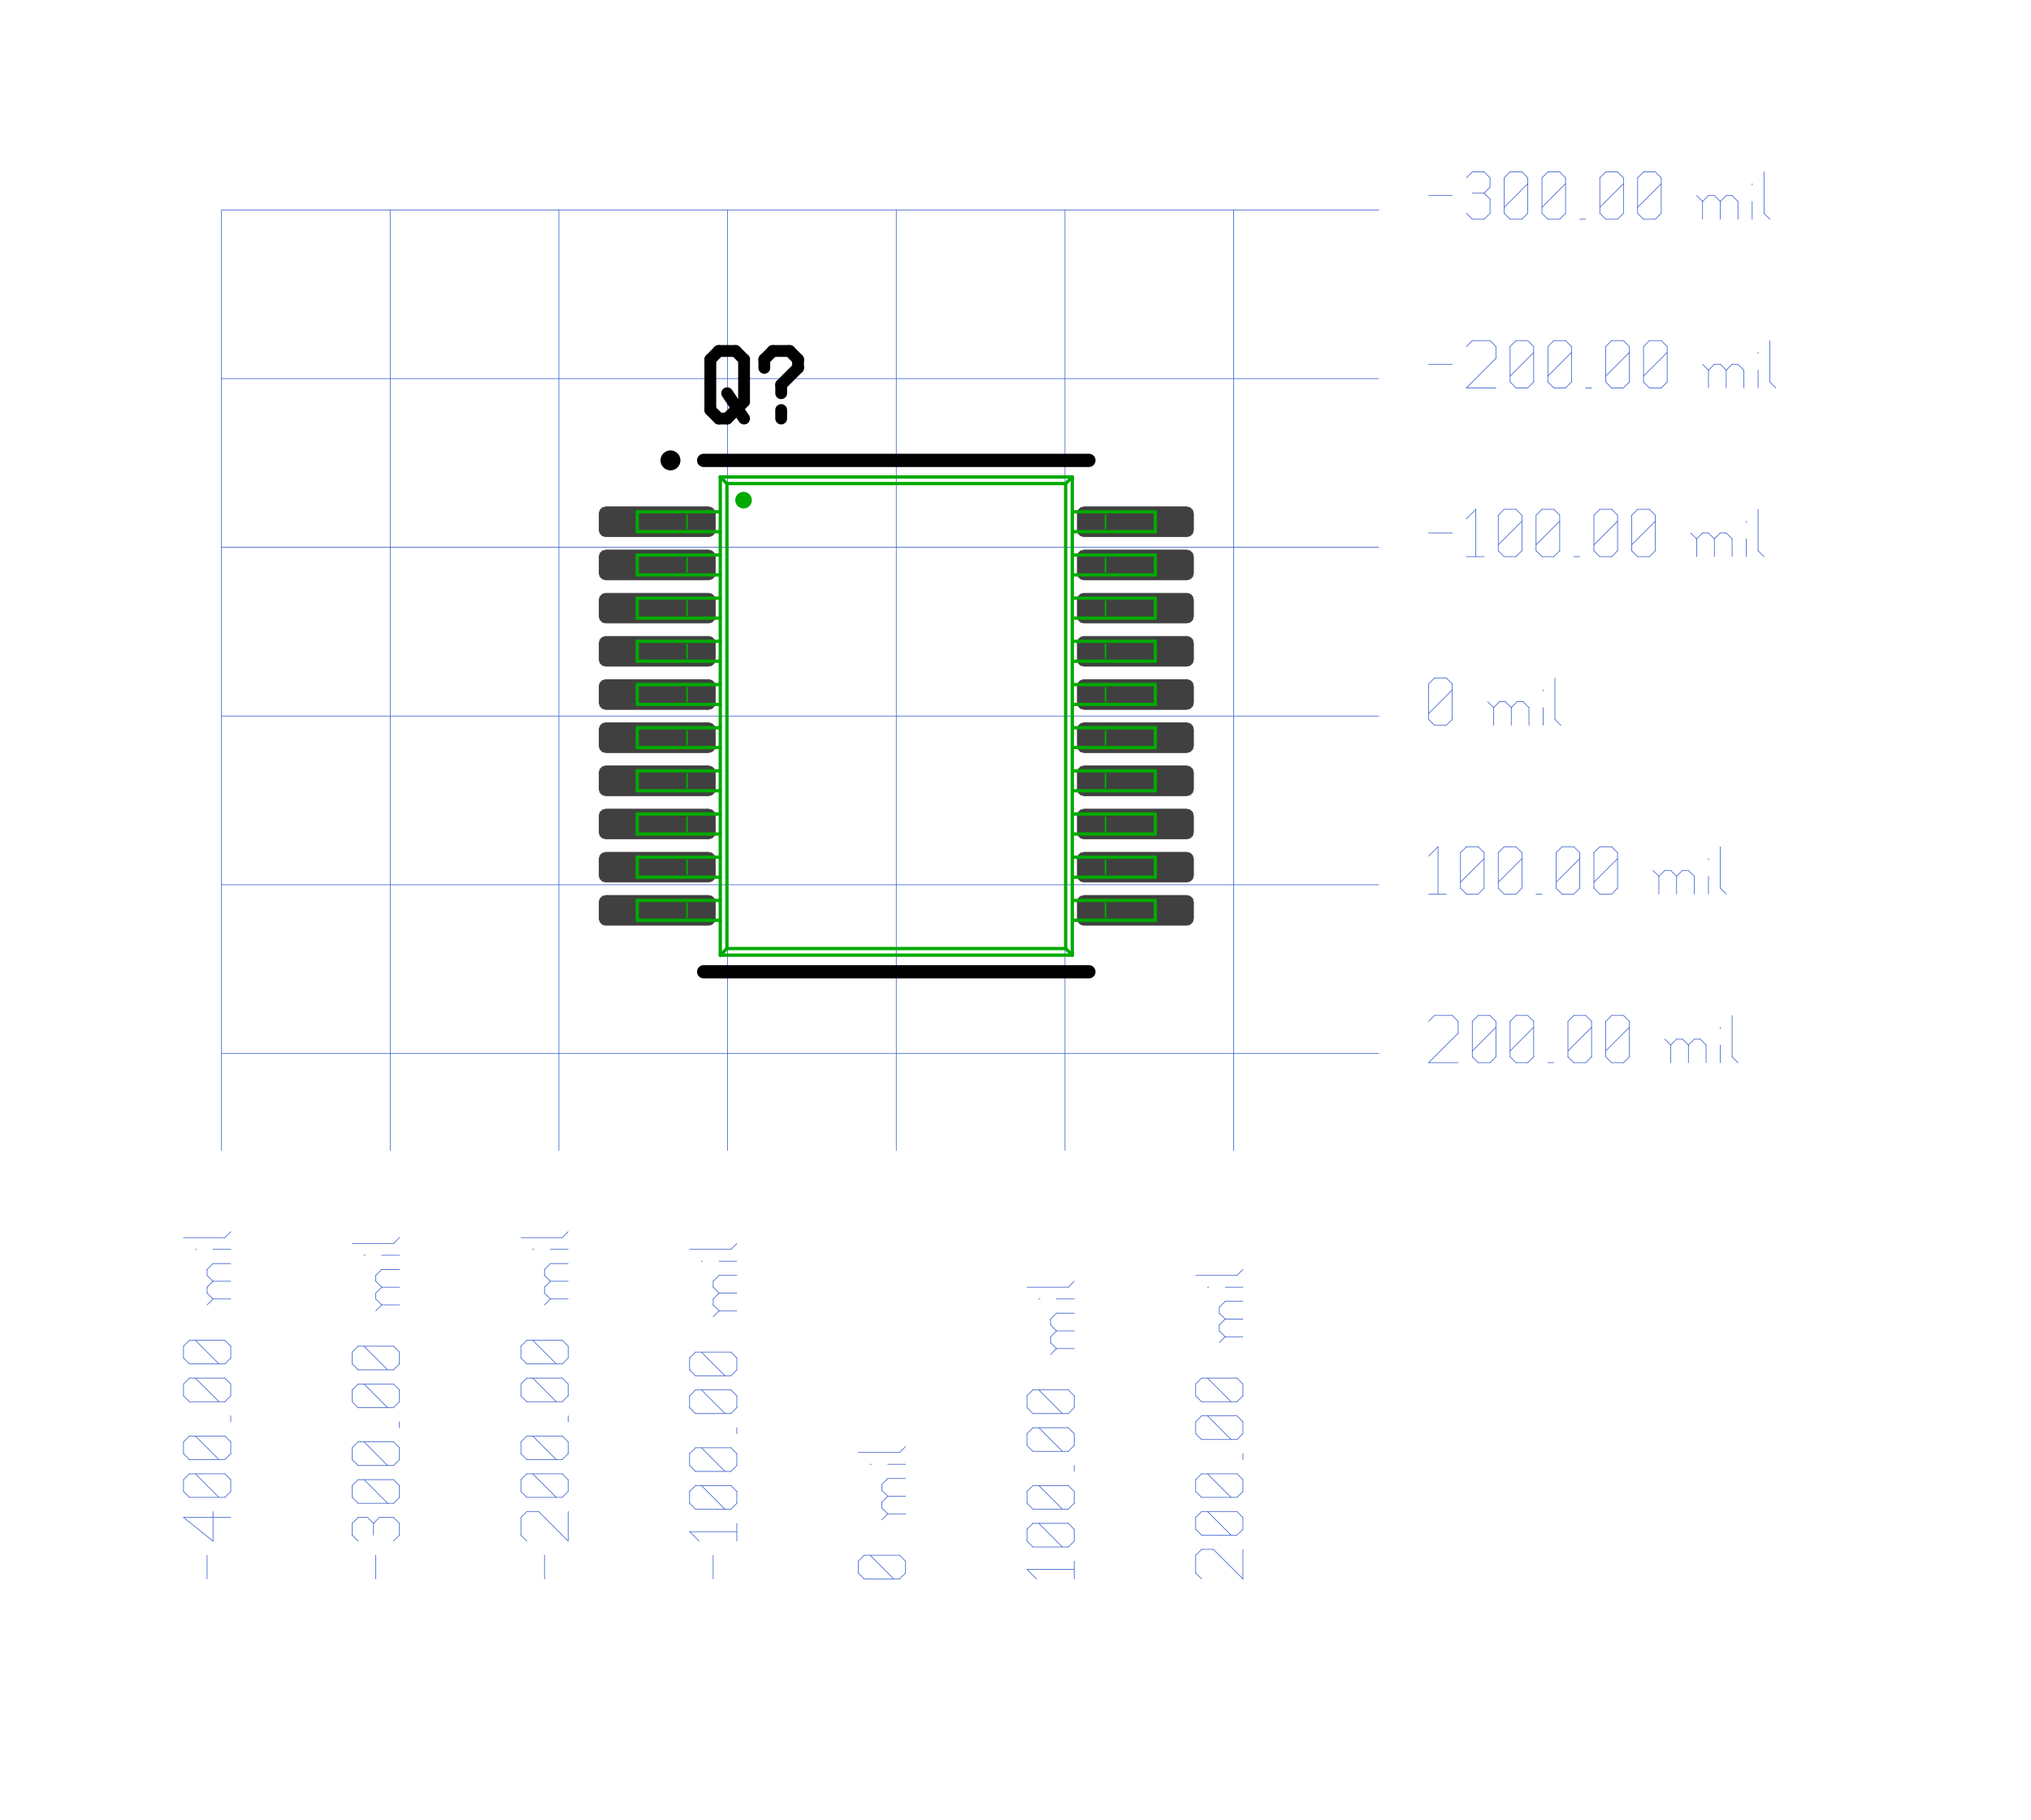 <?xml version="1.0"?>
<svg xmlns="http://www.w3.org/2000/svg" xmlns:xlink="http://www.w3.org/1999/xlink" version="1.0" width="1600" height="1433.6" viewBox="-2 -2 30 27.4">
<g id="layer_9_bottom">
<!--normal-->
 <line x1="1.045" y1="1.161" x2="1.045" y2="15.32" stroke-width="0.01" stroke="#3a5fcd" stroke-linecap="round"/>
 <line x1="3.585" y1="1.161" x2="3.585" y2="15.32" stroke-width="0.01" stroke="#3a5fcd" stroke-linecap="round"/>
 <line x1="6.125" y1="1.161" x2="6.125" y2="15.32" stroke-width="0.01" stroke="#3a5fcd" stroke-linecap="round"/>
 <line x1="8.665" y1="1.161" x2="8.665" y2="15.32" stroke-width="0.01" stroke="#3a5fcd" stroke-linecap="round"/>
 <line x1="11.205" y1="1.161" x2="11.205" y2="15.32" stroke-width="0.01" stroke="#3a5fcd" stroke-linecap="round"/>
 <line x1="13.745" y1="1.161" x2="13.745" y2="15.32" stroke-width="0.01" stroke="#3a5fcd" stroke-linecap="round"/>
 <line x1="16.285" y1="1.161" x2="16.285" y2="15.32" stroke-width="0.01" stroke="#3a5fcd" stroke-linecap="round"/>
 <line x1="1.045" y1="6.24" x2="18.47" y2="6.24" stroke-width="0.01" stroke="#3a5fcd" stroke-linecap="round"/>
 <line x1="1.045" y1="8.78" x2="18.47" y2="8.78" stroke-width="0.01" stroke="#3a5fcd" stroke-linecap="round"/>
 <line x1="1.045" y1="11.32" x2="18.47" y2="11.32" stroke-width="0.01" stroke="#3a5fcd" stroke-linecap="round"/>
 <line x1="1.045" y1="13.861" x2="18.47" y2="13.861" stroke-width="0.01" stroke="#3a5fcd" stroke-linecap="round"/>
 <line x1="1.045" y1="1.161" x2="18.47" y2="1.161" stroke-width="0.01" stroke="#3a5fcd" stroke-linecap="round"/>
 <line x1="1.045" y1="3.7" x2="18.47" y2="3.7" stroke-width="0.01" stroke="#3a5fcd" stroke-linecap="round"/>
 <line x1="5.908" y1="21.77" x2="5.908" y2="21.414" stroke-width="0.01" stroke="#3a5fcd" stroke-linecap="round"/>
 <line x1="5.642" y1="21.201" x2="5.553" y2="21.112" stroke-width="0.01" stroke="#3a5fcd" stroke-linecap="round"/>
 <line x1="5.553" y1="21.112" x2="5.553" y2="20.845" stroke-width="0.01" stroke="#3a5fcd" stroke-linecap="round"/>
 <line x1="5.553" y1="20.845" x2="5.642" y2="20.756" stroke-width="0.01" stroke="#3a5fcd" stroke-linecap="round"/>
 <line x1="5.642" y1="20.756" x2="5.819" y2="20.756" stroke-width="0.01" stroke="#3a5fcd" stroke-linecap="round"/>
 <line x1="6.264" y1="21.201" x2="5.819" y2="20.756" stroke-width="0.01" stroke="#3a5fcd" stroke-linecap="round"/>
 <line x1="6.264" y1="21.201" x2="6.264" y2="20.756" stroke-width="0.01" stroke="#3a5fcd" stroke-linecap="round"/>
 <line x1="6.175" y1="20.543" x2="6.264" y2="20.454" stroke-width="0.01" stroke="#3a5fcd" stroke-linecap="round"/>
 <line x1="5.642" y1="20.543" x2="6.175" y2="20.543" stroke-width="0.01" stroke="#3a5fcd" stroke-linecap="round"/>
 <line x1="5.642" y1="20.543" x2="5.553" y2="20.454" stroke-width="0.01" stroke="#3a5fcd" stroke-linecap="round"/>
 <line x1="5.553" y1="20.454" x2="5.553" y2="20.276" stroke-width="0.01" stroke="#3a5fcd" stroke-linecap="round"/>
 <line x1="5.553" y1="20.276" x2="5.642" y2="20.188" stroke-width="0.01" stroke="#3a5fcd" stroke-linecap="round"/>
 <line x1="5.642" y1="20.188" x2="6.175" y2="20.188" stroke-width="0.01" stroke="#3a5fcd" stroke-linecap="round"/>
 <line x1="6.264" y1="20.276" x2="6.175" y2="20.188" stroke-width="0.01" stroke="#3a5fcd" stroke-linecap="round"/>
 <line x1="6.264" y1="20.454" x2="6.264" y2="20.276" stroke-width="0.01" stroke="#3a5fcd" stroke-linecap="round"/>
 <line x1="6.086" y1="20.543" x2="5.731" y2="20.188" stroke-width="0.01" stroke="#3a5fcd" stroke-linecap="round"/>
 <line x1="6.175" y1="19.974" x2="6.264" y2="19.885" stroke-width="0.01" stroke="#3a5fcd" stroke-linecap="round"/>
 <line x1="5.642" y1="19.974" x2="6.175" y2="19.974" stroke-width="0.01" stroke="#3a5fcd" stroke-linecap="round"/>
 <line x1="5.642" y1="19.974" x2="5.553" y2="19.885" stroke-width="0.01" stroke="#3a5fcd" stroke-linecap="round"/>
 <line x1="5.553" y1="19.885" x2="5.553" y2="19.707" stroke-width="0.01" stroke="#3a5fcd" stroke-linecap="round"/>
 <line x1="5.553" y1="19.707" x2="5.642" y2="19.619" stroke-width="0.01" stroke="#3a5fcd" stroke-linecap="round"/>
 <line x1="5.642" y1="19.619" x2="6.175" y2="19.619" stroke-width="0.01" stroke="#3a5fcd" stroke-linecap="round"/>
 <line x1="6.264" y1="19.707" x2="6.175" y2="19.619" stroke-width="0.01" stroke="#3a5fcd" stroke-linecap="round"/>
 <line x1="6.264" y1="19.885" x2="6.264" y2="19.707" stroke-width="0.01" stroke="#3a5fcd" stroke-linecap="round"/>
 <line x1="6.086" y1="19.974" x2="5.731" y2="19.619" stroke-width="0.01" stroke="#3a5fcd" stroke-linecap="round"/>
 <line x1="6.264" y1="19.405" x2="6.264" y2="19.316" stroke-width="0.01" stroke="#3a5fcd" stroke-linecap="round"/>
 <line x1="6.175" y1="19.103" x2="6.264" y2="19.014" stroke-width="0.01" stroke="#3a5fcd" stroke-linecap="round"/>
 <line x1="5.642" y1="19.103" x2="6.175" y2="19.103" stroke-width="0.01" stroke="#3a5fcd" stroke-linecap="round"/>
 <line x1="5.642" y1="19.103" x2="5.553" y2="19.014" stroke-width="0.01" stroke="#3a5fcd" stroke-linecap="round"/>
 <line x1="5.553" y1="19.014" x2="5.553" y2="18.836" stroke-width="0.01" stroke="#3a5fcd" stroke-linecap="round"/>
 <line x1="5.553" y1="18.836" x2="5.642" y2="18.747" stroke-width="0.01" stroke="#3a5fcd" stroke-linecap="round"/>
 <line x1="5.642" y1="18.747" x2="6.175" y2="18.747" stroke-width="0.01" stroke="#3a5fcd" stroke-linecap="round"/>
 <line x1="6.264" y1="18.836" x2="6.175" y2="18.747" stroke-width="0.01" stroke="#3a5fcd" stroke-linecap="round"/>
 <line x1="6.264" y1="19.014" x2="6.264" y2="18.836" stroke-width="0.01" stroke="#3a5fcd" stroke-linecap="round"/>
 <line x1="6.086" y1="19.103" x2="5.731" y2="18.747" stroke-width="0.01" stroke="#3a5fcd" stroke-linecap="round"/>
 <line x1="6.175" y1="18.534" x2="6.264" y2="18.445" stroke-width="0.01" stroke="#3a5fcd" stroke-linecap="round"/>
 <line x1="5.642" y1="18.534" x2="6.175" y2="18.534" stroke-width="0.01" stroke="#3a5fcd" stroke-linecap="round"/>
 <line x1="5.642" y1="18.534" x2="5.553" y2="18.445" stroke-width="0.01" stroke="#3a5fcd" stroke-linecap="round"/>
 <line x1="5.553" y1="18.445" x2="5.553" y2="18.267" stroke-width="0.01" stroke="#3a5fcd" stroke-linecap="round"/>
 <line x1="5.553" y1="18.267" x2="5.642" y2="18.178" stroke-width="0.01" stroke="#3a5fcd" stroke-linecap="round"/>
 <line x1="5.642" y1="18.178" x2="6.175" y2="18.178" stroke-width="0.01" stroke="#3a5fcd" stroke-linecap="round"/>
 <line x1="6.264" y1="18.267" x2="6.175" y2="18.178" stroke-width="0.01" stroke="#3a5fcd" stroke-linecap="round"/>
 <line x1="6.264" y1="18.445" x2="6.264" y2="18.267" stroke-width="0.01" stroke="#3a5fcd" stroke-linecap="round"/>
 <line x1="6.086" y1="18.534" x2="5.731" y2="18.178" stroke-width="0.01" stroke="#3a5fcd" stroke-linecap="round"/>
 <line x1="5.997" y1="17.556" x2="6.264" y2="17.556" stroke-width="0.01" stroke="#3a5fcd" stroke-linecap="round"/>
 <line x1="5.997" y1="17.556" x2="5.908" y2="17.467" stroke-width="0.01" stroke="#3a5fcd" stroke-linecap="round"/>
 <line x1="5.908" y1="17.467" x2="5.908" y2="17.378" stroke-width="0.01" stroke="#3a5fcd" stroke-linecap="round"/>
 <line x1="5.908" y1="17.378" x2="5.997" y2="17.289" stroke-width="0.01" stroke="#3a5fcd" stroke-linecap="round"/>
 <line x1="5.997" y1="17.289" x2="6.264" y2="17.289" stroke-width="0.01" stroke="#3a5fcd" stroke-linecap="round"/>
 <line x1="5.997" y1="17.289" x2="5.908" y2="17.201" stroke-width="0.01" stroke="#3a5fcd" stroke-linecap="round"/>
 <line x1="5.908" y1="17.201" x2="5.908" y2="17.112" stroke-width="0.01" stroke="#3a5fcd" stroke-linecap="round"/>
 <line x1="5.908" y1="17.112" x2="5.997" y2="17.023" stroke-width="0.01" stroke="#3a5fcd" stroke-linecap="round"/>
 <line x1="5.997" y1="17.023" x2="6.264" y2="17.023" stroke-width="0.01" stroke="#3a5fcd" stroke-linecap="round"/>
 <line x1="5.908" y1="17.645" x2="5.997" y2="17.556" stroke-width="0.01" stroke="#3a5fcd" stroke-linecap="round"/>
 <line x1="5.731" y1="16.809" x2="5.748" y2="16.809" stroke-width="0.01" stroke="#3a5fcd" stroke-linecap="round"/>
 <line x1="5.997" y1="16.809" x2="6.264" y2="16.809" stroke-width="0.01" stroke="#3a5fcd" stroke-linecap="round"/>
 <line x1="5.553" y1="16.632" x2="6.175" y2="16.632" stroke-width="0.01" stroke="#3a5fcd" stroke-linecap="round"/>
 <line x1="6.175" y1="16.632" x2="6.264" y2="16.543" stroke-width="0.01" stroke="#3a5fcd" stroke-linecap="round"/>
 <line x1="8.448" y1="21.77" x2="8.448" y2="21.414" stroke-width="0.01" stroke="#3a5fcd" stroke-linecap="round"/>
 <line x1="8.235" y1="21.201" x2="8.093" y2="21.059" stroke-width="0.01" stroke="#3a5fcd" stroke-linecap="round"/>
 <line x1="8.093" y1="21.059" x2="8.804" y2="21.059" stroke-width="0.01" stroke="#3a5fcd" stroke-linecap="round"/>
 <line x1="8.804" y1="21.201" x2="8.804" y2="20.934" stroke-width="0.01" stroke="#3a5fcd" stroke-linecap="round"/>
 <line x1="8.715" y1="20.721" x2="8.804" y2="20.632" stroke-width="0.01" stroke="#3a5fcd" stroke-linecap="round"/>
 <line x1="8.182" y1="20.721" x2="8.715" y2="20.721" stroke-width="0.01" stroke="#3a5fcd" stroke-linecap="round"/>
 <line x1="8.182" y1="20.721" x2="8.093" y2="20.632" stroke-width="0.01" stroke="#3a5fcd" stroke-linecap="round"/>
 <line x1="8.093" y1="20.632" x2="8.093" y2="20.454" stroke-width="0.01" stroke="#3a5fcd" stroke-linecap="round"/>
 <line x1="8.093" y1="20.454" x2="8.182" y2="20.365" stroke-width="0.01" stroke="#3a5fcd" stroke-linecap="round"/>
 <line x1="8.182" y1="20.365" x2="8.715" y2="20.365" stroke-width="0.01" stroke="#3a5fcd" stroke-linecap="round"/>
 <line x1="8.804" y1="20.454" x2="8.715" y2="20.365" stroke-width="0.01" stroke="#3a5fcd" stroke-linecap="round"/>
 <line x1="8.804" y1="20.632" x2="8.804" y2="20.454" stroke-width="0.01" stroke="#3a5fcd" stroke-linecap="round"/>
 <line x1="8.626" y1="20.721" x2="8.271" y2="20.365" stroke-width="0.01" stroke="#3a5fcd" stroke-linecap="round"/>
 <line x1="8.715" y1="20.152" x2="8.804" y2="20.063" stroke-width="0.01" stroke="#3a5fcd" stroke-linecap="round"/>
 <line x1="8.182" y1="20.152" x2="8.715" y2="20.152" stroke-width="0.01" stroke="#3a5fcd" stroke-linecap="round"/>
 <line x1="8.182" y1="20.152" x2="8.093" y2="20.063" stroke-width="0.01" stroke="#3a5fcd" stroke-linecap="round"/>
 <line x1="8.093" y1="20.063" x2="8.093" y2="19.885" stroke-width="0.01" stroke="#3a5fcd" stroke-linecap="round"/>
 <line x1="8.093" y1="19.885" x2="8.182" y2="19.796" stroke-width="0.01" stroke="#3a5fcd" stroke-linecap="round"/>
 <line x1="8.182" y1="19.796" x2="8.715" y2="19.796" stroke-width="0.01" stroke="#3a5fcd" stroke-linecap="round"/>
 <line x1="8.804" y1="19.885" x2="8.715" y2="19.796" stroke-width="0.01" stroke="#3a5fcd" stroke-linecap="round"/>
 <line x1="8.804" y1="20.063" x2="8.804" y2="19.885" stroke-width="0.01" stroke="#3a5fcd" stroke-linecap="round"/>
 <line x1="8.626" y1="20.152" x2="8.271" y2="19.796" stroke-width="0.01" stroke="#3a5fcd" stroke-linecap="round"/>
 <line x1="8.804" y1="19.583" x2="8.804" y2="19.494" stroke-width="0.01" stroke="#3a5fcd" stroke-linecap="round"/>
 <line x1="8.715" y1="19.281" x2="8.804" y2="19.192" stroke-width="0.01" stroke="#3a5fcd" stroke-linecap="round"/>
 <line x1="8.182" y1="19.281" x2="8.715" y2="19.281" stroke-width="0.01" stroke="#3a5fcd" stroke-linecap="round"/>
 <line x1="8.182" y1="19.281" x2="8.093" y2="19.192" stroke-width="0.01" stroke="#3a5fcd" stroke-linecap="round"/>
 <line x1="8.093" y1="19.192" x2="8.093" y2="19.014" stroke-width="0.01" stroke="#3a5fcd" stroke-linecap="round"/>
 <line x1="8.093" y1="19.014" x2="8.182" y2="18.925" stroke-width="0.01" stroke="#3a5fcd" stroke-linecap="round"/>
 <line x1="8.182" y1="18.925" x2="8.715" y2="18.925" stroke-width="0.01" stroke="#3a5fcd" stroke-linecap="round"/>
 <line x1="8.804" y1="19.014" x2="8.715" y2="18.925" stroke-width="0.01" stroke="#3a5fcd" stroke-linecap="round"/>
 <line x1="8.804" y1="19.192" x2="8.804" y2="19.014" stroke-width="0.01" stroke="#3a5fcd" stroke-linecap="round"/>
 <line x1="8.626" y1="19.281" x2="8.271" y2="18.925" stroke-width="0.01" stroke="#3a5fcd" stroke-linecap="round"/>
 <line x1="8.715" y1="18.712" x2="8.804" y2="18.623" stroke-width="0.01" stroke="#3a5fcd" stroke-linecap="round"/>
 <line x1="8.182" y1="18.712" x2="8.715" y2="18.712" stroke-width="0.01" stroke="#3a5fcd" stroke-linecap="round"/>
 <line x1="8.182" y1="18.712" x2="8.093" y2="18.623" stroke-width="0.01" stroke="#3a5fcd" stroke-linecap="round"/>
 <line x1="8.093" y1="18.623" x2="8.093" y2="18.445" stroke-width="0.01" stroke="#3a5fcd" stroke-linecap="round"/>
 <line x1="8.093" y1="18.445" x2="8.182" y2="18.356" stroke-width="0.01" stroke="#3a5fcd" stroke-linecap="round"/>
 <line x1="8.182" y1="18.356" x2="8.715" y2="18.356" stroke-width="0.01" stroke="#3a5fcd" stroke-linecap="round"/>
 <line x1="8.804" y1="18.445" x2="8.715" y2="18.356" stroke-width="0.01" stroke="#3a5fcd" stroke-linecap="round"/>
 <line x1="8.804" y1="18.623" x2="8.804" y2="18.445" stroke-width="0.01" stroke="#3a5fcd" stroke-linecap="round"/>
 <line x1="8.626" y1="18.712" x2="8.271" y2="18.356" stroke-width="0.01" stroke="#3a5fcd" stroke-linecap="round"/>
 <line x1="8.537" y1="17.734" x2="8.804" y2="17.734" stroke-width="0.01" stroke="#3a5fcd" stroke-linecap="round"/>
 <line x1="8.537" y1="17.734" x2="8.448" y2="17.645" stroke-width="0.01" stroke="#3a5fcd" stroke-linecap="round"/>
 <line x1="8.448" y1="17.645" x2="8.448" y2="17.556" stroke-width="0.01" stroke="#3a5fcd" stroke-linecap="round"/>
 <line x1="8.448" y1="17.556" x2="8.537" y2="17.467" stroke-width="0.01" stroke="#3a5fcd" stroke-linecap="round"/>
 <line x1="8.537" y1="17.467" x2="8.804" y2="17.467" stroke-width="0.01" stroke="#3a5fcd" stroke-linecap="round"/>
 <line x1="8.537" y1="17.467" x2="8.448" y2="17.378" stroke-width="0.01" stroke="#3a5fcd" stroke-linecap="round"/>
 <line x1="8.448" y1="17.378" x2="8.448" y2="17.289" stroke-width="0.01" stroke="#3a5fcd" stroke-linecap="round"/>
 <line x1="8.448" y1="17.289" x2="8.537" y2="17.201" stroke-width="0.01" stroke="#3a5fcd" stroke-linecap="round"/>
 <line x1="8.537" y1="17.201" x2="8.804" y2="17.201" stroke-width="0.01" stroke="#3a5fcd" stroke-linecap="round"/>
 <line x1="8.448" y1="17.823" x2="8.537" y2="17.734" stroke-width="0.01" stroke="#3a5fcd" stroke-linecap="round"/>
 <line x1="8.271" y1="16.987" x2="8.288" y2="16.987" stroke-width="0.01" stroke="#3a5fcd" stroke-linecap="round"/>
 <line x1="8.537" y1="16.987" x2="8.804" y2="16.987" stroke-width="0.01" stroke="#3a5fcd" stroke-linecap="round"/>
 <line x1="8.093" y1="16.809" x2="8.715" y2="16.809" stroke-width="0.01" stroke="#3a5fcd" stroke-linecap="round"/>
 <line x1="8.715" y1="16.809" x2="8.804" y2="16.721" stroke-width="0.01" stroke="#3a5fcd" stroke-linecap="round"/>
 <line x1="11.255" y1="21.77" x2="11.344" y2="21.681" stroke-width="0.01" stroke="#3a5fcd" stroke-linecap="round"/>
 <line x1="10.722" y1="21.77" x2="11.255" y2="21.77" stroke-width="0.01" stroke="#3a5fcd" stroke-linecap="round"/>
 <line x1="10.722" y1="21.77" x2="10.633" y2="21.681" stroke-width="0.01" stroke="#3a5fcd" stroke-linecap="round"/>
 <line x1="10.633" y1="21.681" x2="10.633" y2="21.503" stroke-width="0.01" stroke="#3a5fcd" stroke-linecap="round"/>
 <line x1="10.633" y1="21.503" x2="10.722" y2="21.414" stroke-width="0.01" stroke="#3a5fcd" stroke-linecap="round"/>
 <line x1="10.722" y1="21.414" x2="11.255" y2="21.414" stroke-width="0.01" stroke="#3a5fcd" stroke-linecap="round"/>
 <line x1="11.344" y1="21.503" x2="11.255" y2="21.414" stroke-width="0.01" stroke="#3a5fcd" stroke-linecap="round"/>
 <line x1="11.344" y1="21.681" x2="11.344" y2="21.503" stroke-width="0.01" stroke="#3a5fcd" stroke-linecap="round"/>
 <line x1="11.166" y1="21.77" x2="10.811" y2="21.414" stroke-width="0.01" stroke="#3a5fcd" stroke-linecap="round"/>
 <line x1="11.077" y1="20.792" x2="11.344" y2="20.792" stroke-width="0.01" stroke="#3a5fcd" stroke-linecap="round"/>
 <line x1="11.077" y1="20.792" x2="10.988" y2="20.703" stroke-width="0.01" stroke="#3a5fcd" stroke-linecap="round"/>
 <line x1="10.988" y1="20.703" x2="10.988" y2="20.614" stroke-width="0.01" stroke="#3a5fcd" stroke-linecap="round"/>
 <line x1="10.988" y1="20.614" x2="11.077" y2="20.525" stroke-width="0.01" stroke="#3a5fcd" stroke-linecap="round"/>
 <line x1="11.077" y1="20.525" x2="11.344" y2="20.525" stroke-width="0.01" stroke="#3a5fcd" stroke-linecap="round"/>
 <line x1="11.077" y1="20.525" x2="10.988" y2="20.436" stroke-width="0.01" stroke="#3a5fcd" stroke-linecap="round"/>
 <line x1="10.988" y1="20.436" x2="10.988" y2="20.348" stroke-width="0.01" stroke="#3a5fcd" stroke-linecap="round"/>
 <line x1="10.988" y1="20.348" x2="11.077" y2="20.259" stroke-width="0.01" stroke="#3a5fcd" stroke-linecap="round"/>
 <line x1="11.077" y1="20.259" x2="11.344" y2="20.259" stroke-width="0.01" stroke="#3a5fcd" stroke-linecap="round"/>
 <line x1="10.988" y1="20.881" x2="11.077" y2="20.792" stroke-width="0.01" stroke="#3a5fcd" stroke-linecap="round"/>
 <line x1="10.811" y1="20.045" x2="10.828" y2="20.045" stroke-width="0.01" stroke="#3a5fcd" stroke-linecap="round"/>
 <line x1="11.077" y1="20.045" x2="11.344" y2="20.045" stroke-width="0.01" stroke="#3a5fcd" stroke-linecap="round"/>
 <line x1="10.633" y1="19.867" x2="11.255" y2="19.867" stroke-width="0.01" stroke="#3a5fcd" stroke-linecap="round"/>
 <line x1="11.255" y1="19.867" x2="11.344" y2="19.779" stroke-width="0.01" stroke="#3a5fcd" stroke-linecap="round"/>
 <line x1="13.315" y1="21.77" x2="13.173" y2="21.628" stroke-width="0.01" stroke="#3a5fcd" stroke-linecap="round"/>
 <line x1="13.173" y1="21.628" x2="13.884" y2="21.628" stroke-width="0.01" stroke="#3a5fcd" stroke-linecap="round"/>
 <line x1="13.884" y1="21.77" x2="13.884" y2="21.503" stroke-width="0.01" stroke="#3a5fcd" stroke-linecap="round"/>
 <line x1="13.795" y1="21.29" x2="13.884" y2="21.201" stroke-width="0.01" stroke="#3a5fcd" stroke-linecap="round"/>
 <line x1="13.262" y1="21.29" x2="13.795" y2="21.29" stroke-width="0.01" stroke="#3a5fcd" stroke-linecap="round"/>
 <line x1="13.262" y1="21.29" x2="13.173" y2="21.201" stroke-width="0.01" stroke="#3a5fcd" stroke-linecap="round"/>
 <line x1="13.173" y1="21.201" x2="13.173" y2="21.023" stroke-width="0.01" stroke="#3a5fcd" stroke-linecap="round"/>
 <line x1="13.173" y1="21.023" x2="13.262" y2="20.934" stroke-width="0.01" stroke="#3a5fcd" stroke-linecap="round"/>
 <line x1="13.262" y1="20.934" x2="13.795" y2="20.934" stroke-width="0.01" stroke="#3a5fcd" stroke-linecap="round"/>
 <line x1="13.884" y1="21.023" x2="13.795" y2="20.934" stroke-width="0.01" stroke="#3a5fcd" stroke-linecap="round"/>
 <line x1="13.884" y1="21.201" x2="13.884" y2="21.023" stroke-width="0.01" stroke="#3a5fcd" stroke-linecap="round"/>
 <line x1="13.706" y1="21.29" x2="13.351" y2="20.934" stroke-width="0.01" stroke="#3a5fcd" stroke-linecap="round"/>
 <line x1="13.795" y1="20.721" x2="13.884" y2="20.632" stroke-width="0.01" stroke="#3a5fcd" stroke-linecap="round"/>
 <line x1="13.262" y1="20.721" x2="13.795" y2="20.721" stroke-width="0.01" stroke="#3a5fcd" stroke-linecap="round"/>
 <line x1="13.262" y1="20.721" x2="13.173" y2="20.632" stroke-width="0.01" stroke="#3a5fcd" stroke-linecap="round"/>
 <line x1="13.173" y1="20.632" x2="13.173" y2="20.454" stroke-width="0.01" stroke="#3a5fcd" stroke-linecap="round"/>
 <line x1="13.173" y1="20.454" x2="13.262" y2="20.365" stroke-width="0.01" stroke="#3a5fcd" stroke-linecap="round"/>
 <line x1="13.262" y1="20.365" x2="13.795" y2="20.365" stroke-width="0.01" stroke="#3a5fcd" stroke-linecap="round"/>
 <line x1="13.884" y1="20.454" x2="13.795" y2="20.365" stroke-width="0.01" stroke="#3a5fcd" stroke-linecap="round"/>
 <line x1="13.884" y1="20.632" x2="13.884" y2="20.454" stroke-width="0.01" stroke="#3a5fcd" stroke-linecap="round"/>
 <line x1="13.706" y1="20.721" x2="13.351" y2="20.365" stroke-width="0.01" stroke="#3a5fcd" stroke-linecap="round"/>
 <line x1="13.884" y1="20.152" x2="13.884" y2="20.063" stroke-width="0.01" stroke="#3a5fcd" stroke-linecap="round"/>
 <line x1="13.795" y1="19.85" x2="13.884" y2="19.761" stroke-width="0.01" stroke="#3a5fcd" stroke-linecap="round"/>
 <line x1="13.262" y1="19.85" x2="13.795" y2="19.85" stroke-width="0.01" stroke="#3a5fcd" stroke-linecap="round"/>
 <line x1="13.262" y1="19.85" x2="13.173" y2="19.761" stroke-width="0.01" stroke="#3a5fcd" stroke-linecap="round"/>
 <line x1="13.173" y1="19.761" x2="13.173" y2="19.583" stroke-width="0.01" stroke="#3a5fcd" stroke-linecap="round"/>
 <line x1="13.173" y1="19.583" x2="13.262" y2="19.494" stroke-width="0.01" stroke="#3a5fcd" stroke-linecap="round"/>
 <line x1="13.262" y1="19.494" x2="13.795" y2="19.494" stroke-width="0.01" stroke="#3a5fcd" stroke-linecap="round"/>
 <line x1="13.884" y1="19.583" x2="13.795" y2="19.494" stroke-width="0.01" stroke="#3a5fcd" stroke-linecap="round"/>
 <line x1="13.884" y1="19.761" x2="13.884" y2="19.583" stroke-width="0.01" stroke="#3a5fcd" stroke-linecap="round"/>
 <line x1="13.706" y1="19.85" x2="13.351" y2="19.494" stroke-width="0.01" stroke="#3a5fcd" stroke-linecap="round"/>
 <line x1="13.795" y1="19.281" x2="13.884" y2="19.192" stroke-width="0.01" stroke="#3a5fcd" stroke-linecap="round"/>
 <line x1="13.262" y1="19.281" x2="13.795" y2="19.281" stroke-width="0.01" stroke="#3a5fcd" stroke-linecap="round"/>
 <line x1="13.262" y1="19.281" x2="13.173" y2="19.192" stroke-width="0.01" stroke="#3a5fcd" stroke-linecap="round"/>
 <line x1="13.173" y1="19.192" x2="13.173" y2="19.014" stroke-width="0.01" stroke="#3a5fcd" stroke-linecap="round"/>
 <line x1="13.173" y1="19.014" x2="13.262" y2="18.925" stroke-width="0.01" stroke="#3a5fcd" stroke-linecap="round"/>
 <line x1="13.262" y1="18.925" x2="13.795" y2="18.925" stroke-width="0.01" stroke="#3a5fcd" stroke-linecap="round"/>
 <line x1="13.884" y1="19.014" x2="13.795" y2="18.925" stroke-width="0.01" stroke="#3a5fcd" stroke-linecap="round"/>
 <line x1="13.884" y1="19.192" x2="13.884" y2="19.014" stroke-width="0.01" stroke="#3a5fcd" stroke-linecap="round"/>
 <line x1="13.706" y1="19.281" x2="13.351" y2="18.925" stroke-width="0.01" stroke="#3a5fcd" stroke-linecap="round"/>
 <line x1="13.617" y1="18.303" x2="13.884" y2="18.303" stroke-width="0.01" stroke="#3a5fcd" stroke-linecap="round"/>
 <line x1="13.617" y1="18.303" x2="13.528" y2="18.214" stroke-width="0.01" stroke="#3a5fcd" stroke-linecap="round"/>
 <line x1="13.528" y1="18.214" x2="13.528" y2="18.125" stroke-width="0.01" stroke="#3a5fcd" stroke-linecap="round"/>
 <line x1="13.528" y1="18.125" x2="13.617" y2="18.036" stroke-width="0.01" stroke="#3a5fcd" stroke-linecap="round"/>
 <line x1="13.617" y1="18.036" x2="13.884" y2="18.036" stroke-width="0.01" stroke="#3a5fcd" stroke-linecap="round"/>
 <line x1="13.617" y1="18.036" x2="13.528" y2="17.947" stroke-width="0.01" stroke="#3a5fcd" stroke-linecap="round"/>
 <line x1="13.528" y1="17.947" x2="13.528" y2="17.858" stroke-width="0.01" stroke="#3a5fcd" stroke-linecap="round"/>
 <line x1="13.528" y1="17.858" x2="13.617" y2="17.77" stroke-width="0.01" stroke="#3a5fcd" stroke-linecap="round"/>
 <line x1="13.617" y1="17.77" x2="13.884" y2="17.77" stroke-width="0.01" stroke="#3a5fcd" stroke-linecap="round"/>
 <line x1="13.528" y1="18.392" x2="13.617" y2="18.303" stroke-width="0.01" stroke="#3a5fcd" stroke-linecap="round"/>
 <line x1="13.351" y1="17.556" x2="13.368" y2="17.556" stroke-width="0.01" stroke="#3a5fcd" stroke-linecap="round"/>
 <line x1="13.617" y1="17.556" x2="13.884" y2="17.556" stroke-width="0.01" stroke="#3a5fcd" stroke-linecap="round"/>
 <line x1="13.173" y1="17.378" x2="13.795" y2="17.378" stroke-width="0.01" stroke="#3a5fcd" stroke-linecap="round"/>
 <line x1="13.795" y1="17.378" x2="13.884" y2="17.289" stroke-width="0.01" stroke="#3a5fcd" stroke-linecap="round"/>
 <line x1="15.802" y1="21.77" x2="15.713" y2="21.681" stroke-width="0.01" stroke="#3a5fcd" stroke-linecap="round"/>
 <line x1="15.713" y1="21.681" x2="15.713" y2="21.414" stroke-width="0.01" stroke="#3a5fcd" stroke-linecap="round"/>
 <line x1="15.713" y1="21.414" x2="15.802" y2="21.326" stroke-width="0.01" stroke="#3a5fcd" stroke-linecap="round"/>
 <line x1="15.802" y1="21.326" x2="15.979" y2="21.326" stroke-width="0.01" stroke="#3a5fcd" stroke-linecap="round"/>
 <line x1="16.424" y1="21.77" x2="15.979" y2="21.326" stroke-width="0.01" stroke="#3a5fcd" stroke-linecap="round"/>
 <line x1="16.424" y1="21.77" x2="16.424" y2="21.326" stroke-width="0.01" stroke="#3a5fcd" stroke-linecap="round"/>
 <line x1="16.335" y1="21.112" x2="16.424" y2="21.023" stroke-width="0.01" stroke="#3a5fcd" stroke-linecap="round"/>
 <line x1="15.802" y1="21.112" x2="16.335" y2="21.112" stroke-width="0.01" stroke="#3a5fcd" stroke-linecap="round"/>
 <line x1="15.802" y1="21.112" x2="15.713" y2="21.023" stroke-width="0.01" stroke="#3a5fcd" stroke-linecap="round"/>
 <line x1="15.713" y1="21.023" x2="15.713" y2="20.845" stroke-width="0.01" stroke="#3a5fcd" stroke-linecap="round"/>
 <line x1="15.713" y1="20.845" x2="15.802" y2="20.756" stroke-width="0.01" stroke="#3a5fcd" stroke-linecap="round"/>
 <line x1="15.802" y1="20.756" x2="16.335" y2="20.756" stroke-width="0.01" stroke="#3a5fcd" stroke-linecap="round"/>
 <line x1="16.424" y1="20.845" x2="16.335" y2="20.756" stroke-width="0.01" stroke="#3a5fcd" stroke-linecap="round"/>
 <line x1="16.424" y1="21.023" x2="16.424" y2="20.845" stroke-width="0.01" stroke="#3a5fcd" stroke-linecap="round"/>
 <line x1="16.246" y1="21.112" x2="15.891" y2="20.756" stroke-width="0.01" stroke="#3a5fcd" stroke-linecap="round"/>
 <line x1="16.335" y1="20.543" x2="16.424" y2="20.454" stroke-width="0.01" stroke="#3a5fcd" stroke-linecap="round"/>
 <line x1="15.802" y1="20.543" x2="16.335" y2="20.543" stroke-width="0.01" stroke="#3a5fcd" stroke-linecap="round"/>
 <line x1="15.802" y1="20.543" x2="15.713" y2="20.454" stroke-width="0.01" stroke="#3a5fcd" stroke-linecap="round"/>
 <line x1="15.713" y1="20.454" x2="15.713" y2="20.276" stroke-width="0.01" stroke="#3a5fcd" stroke-linecap="round"/>
 <line x1="15.713" y1="20.276" x2="15.802" y2="20.188" stroke-width="0.01" stroke="#3a5fcd" stroke-linecap="round"/>
 <line x1="15.802" y1="20.188" x2="16.335" y2="20.188" stroke-width="0.01" stroke="#3a5fcd" stroke-linecap="round"/>
 <line x1="16.424" y1="20.276" x2="16.335" y2="20.188" stroke-width="0.01" stroke="#3a5fcd" stroke-linecap="round"/>
 <line x1="16.424" y1="20.454" x2="16.424" y2="20.276" stroke-width="0.01" stroke="#3a5fcd" stroke-linecap="round"/>
 <line x1="16.246" y1="20.543" x2="15.891" y2="20.188" stroke-width="0.01" stroke="#3a5fcd" stroke-linecap="round"/>
 <line x1="16.424" y1="19.974" x2="16.424" y2="19.885" stroke-width="0.01" stroke="#3a5fcd" stroke-linecap="round"/>
 <line x1="16.335" y1="19.672" x2="16.424" y2="19.583" stroke-width="0.01" stroke="#3a5fcd" stroke-linecap="round"/>
 <line x1="15.802" y1="19.672" x2="16.335" y2="19.672" stroke-width="0.01" stroke="#3a5fcd" stroke-linecap="round"/>
 <line x1="15.802" y1="19.672" x2="15.713" y2="19.583" stroke-width="0.01" stroke="#3a5fcd" stroke-linecap="round"/>
 <line x1="15.713" y1="19.583" x2="15.713" y2="19.405" stroke-width="0.01" stroke="#3a5fcd" stroke-linecap="round"/>
 <line x1="15.713" y1="19.405" x2="15.802" y2="19.316" stroke-width="0.01" stroke="#3a5fcd" stroke-linecap="round"/>
 <line x1="15.802" y1="19.316" x2="16.335" y2="19.316" stroke-width="0.01" stroke="#3a5fcd" stroke-linecap="round"/>
 <line x1="16.424" y1="19.405" x2="16.335" y2="19.316" stroke-width="0.01" stroke="#3a5fcd" stroke-linecap="round"/>
 <line x1="16.424" y1="19.583" x2="16.424" y2="19.405" stroke-width="0.01" stroke="#3a5fcd" stroke-linecap="round"/>
 <line x1="16.246" y1="19.672" x2="15.891" y2="19.316" stroke-width="0.01" stroke="#3a5fcd" stroke-linecap="round"/>
 <line x1="16.335" y1="19.103" x2="16.424" y2="19.014" stroke-width="0.01" stroke="#3a5fcd" stroke-linecap="round"/>
 <line x1="15.802" y1="19.103" x2="16.335" y2="19.103" stroke-width="0.01" stroke="#3a5fcd" stroke-linecap="round"/>
 <line x1="15.802" y1="19.103" x2="15.713" y2="19.014" stroke-width="0.01" stroke="#3a5fcd" stroke-linecap="round"/>
 <line x1="15.713" y1="19.014" x2="15.713" y2="18.836" stroke-width="0.01" stroke="#3a5fcd" stroke-linecap="round"/>
 <line x1="15.713" y1="18.836" x2="15.802" y2="18.747" stroke-width="0.01" stroke="#3a5fcd" stroke-linecap="round"/>
 <line x1="15.802" y1="18.747" x2="16.335" y2="18.747" stroke-width="0.01" stroke="#3a5fcd" stroke-linecap="round"/>
 <line x1="16.424" y1="18.836" x2="16.335" y2="18.747" stroke-width="0.01" stroke="#3a5fcd" stroke-linecap="round"/>
 <line x1="16.424" y1="19.014" x2="16.424" y2="18.836" stroke-width="0.01" stroke="#3a5fcd" stroke-linecap="round"/>
 <line x1="16.246" y1="19.103" x2="15.891" y2="18.747" stroke-width="0.01" stroke="#3a5fcd" stroke-linecap="round"/>
 <line x1="16.157" y1="18.125" x2="16.424" y2="18.125" stroke-width="0.01" stroke="#3a5fcd" stroke-linecap="round"/>
 <line x1="16.157" y1="18.125" x2="16.068" y2="18.036" stroke-width="0.01" stroke="#3a5fcd" stroke-linecap="round"/>
 <line x1="16.068" y1="18.036" x2="16.068" y2="17.947" stroke-width="0.01" stroke="#3a5fcd" stroke-linecap="round"/>
 <line x1="16.068" y1="17.947" x2="16.157" y2="17.858" stroke-width="0.01" stroke="#3a5fcd" stroke-linecap="round"/>
 <line x1="16.157" y1="17.858" x2="16.424" y2="17.858" stroke-width="0.01" stroke="#3a5fcd" stroke-linecap="round"/>
 <line x1="16.157" y1="17.858" x2="16.068" y2="17.77" stroke-width="0.01" stroke="#3a5fcd" stroke-linecap="round"/>
 <line x1="16.068" y1="17.77" x2="16.068" y2="17.681" stroke-width="0.01" stroke="#3a5fcd" stroke-linecap="round"/>
 <line x1="16.068" y1="17.681" x2="16.157" y2="17.592" stroke-width="0.01" stroke="#3a5fcd" stroke-linecap="round"/>
 <line x1="16.157" y1="17.592" x2="16.424" y2="17.592" stroke-width="0.01" stroke="#3a5fcd" stroke-linecap="round"/>
 <line x1="16.068" y1="18.214" x2="16.157" y2="18.125" stroke-width="0.01" stroke="#3a5fcd" stroke-linecap="round"/>
 <line x1="15.891" y1="17.378" x2="15.908" y2="17.378" stroke-width="0.01" stroke="#3a5fcd" stroke-linecap="round"/>
 <line x1="16.157" y1="17.378" x2="16.424" y2="17.378" stroke-width="0.01" stroke="#3a5fcd" stroke-linecap="round"/>
 <line x1="15.713" y1="17.201" x2="16.335" y2="17.201" stroke-width="0.01" stroke="#3a5fcd" stroke-linecap="round"/>
 <line x1="16.335" y1="17.201" x2="16.424" y2="17.112" stroke-width="0.01" stroke="#3a5fcd" stroke-linecap="round"/>
 <line x1="0.828" y1="21.77" x2="0.828" y2="21.414" stroke-width="0.01" stroke="#3a5fcd" stroke-linecap="round"/>
 <line x1="0.917" y1="21.201" x2="0.473" y2="20.845" stroke-width="0.01" stroke="#3a5fcd" stroke-linecap="round"/>
 <line x1="0.917" y1="21.201" x2="0.917" y2="20.756" stroke-width="0.01" stroke="#3a5fcd" stroke-linecap="round"/>
 <line x1="0.473" y1="20.845" x2="1.184" y2="20.845" stroke-width="0.01" stroke="#3a5fcd" stroke-linecap="round"/>
 <line x1="1.095" y1="20.543" x2="1.184" y2="20.454" stroke-width="0.01" stroke="#3a5fcd" stroke-linecap="round"/>
 <line x1="0.562" y1="20.543" x2="1.095" y2="20.543" stroke-width="0.01" stroke="#3a5fcd" stroke-linecap="round"/>
 <line x1="0.562" y1="20.543" x2="0.473" y2="20.454" stroke-width="0.01" stroke="#3a5fcd" stroke-linecap="round"/>
 <line x1="0.473" y1="20.454" x2="0.473" y2="20.276" stroke-width="0.01" stroke="#3a5fcd" stroke-linecap="round"/>
 <line x1="0.473" y1="20.276" x2="0.562" y2="20.188" stroke-width="0.01" stroke="#3a5fcd" stroke-linecap="round"/>
 <line x1="0.562" y1="20.188" x2="1.095" y2="20.188" stroke-width="0.01" stroke="#3a5fcd" stroke-linecap="round"/>
 <line x1="1.184" y1="20.276" x2="1.095" y2="20.188" stroke-width="0.01" stroke="#3a5fcd" stroke-linecap="round"/>
 <line x1="1.184" y1="20.454" x2="1.184" y2="20.276" stroke-width="0.01" stroke="#3a5fcd" stroke-linecap="round"/>
 <line x1="1.006" y1="20.543" x2="0.651" y2="20.188" stroke-width="0.01" stroke="#3a5fcd" stroke-linecap="round"/>
 <line x1="1.095" y1="19.974" x2="1.184" y2="19.885" stroke-width="0.01" stroke="#3a5fcd" stroke-linecap="round"/>
 <line x1="0.562" y1="19.974" x2="1.095" y2="19.974" stroke-width="0.01" stroke="#3a5fcd" stroke-linecap="round"/>
 <line x1="0.562" y1="19.974" x2="0.473" y2="19.885" stroke-width="0.01" stroke="#3a5fcd" stroke-linecap="round"/>
 <line x1="0.473" y1="19.885" x2="0.473" y2="19.707" stroke-width="0.01" stroke="#3a5fcd" stroke-linecap="round"/>
 <line x1="0.473" y1="19.707" x2="0.562" y2="19.619" stroke-width="0.01" stroke="#3a5fcd" stroke-linecap="round"/>
 <line x1="0.562" y1="19.619" x2="1.095" y2="19.619" stroke-width="0.01" stroke="#3a5fcd" stroke-linecap="round"/>
 <line x1="1.184" y1="19.707" x2="1.095" y2="19.619" stroke-width="0.01" stroke="#3a5fcd" stroke-linecap="round"/>
 <line x1="1.184" y1="19.885" x2="1.184" y2="19.707" stroke-width="0.01" stroke="#3a5fcd" stroke-linecap="round"/>
 <line x1="1.006" y1="19.974" x2="0.651" y2="19.619" stroke-width="0.01" stroke="#3a5fcd" stroke-linecap="round"/>
 <line x1="1.184" y1="19.405" x2="1.184" y2="19.316" stroke-width="0.01" stroke="#3a5fcd" stroke-linecap="round"/>
 <line x1="1.095" y1="19.103" x2="1.184" y2="19.014" stroke-width="0.01" stroke="#3a5fcd" stroke-linecap="round"/>
 <line x1="0.562" y1="19.103" x2="1.095" y2="19.103" stroke-width="0.01" stroke="#3a5fcd" stroke-linecap="round"/>
 <line x1="0.562" y1="19.103" x2="0.473" y2="19.014" stroke-width="0.01" stroke="#3a5fcd" stroke-linecap="round"/>
 <line x1="0.473" y1="19.014" x2="0.473" y2="18.836" stroke-width="0.01" stroke="#3a5fcd" stroke-linecap="round"/>
 <line x1="0.473" y1="18.836" x2="0.562" y2="18.747" stroke-width="0.01" stroke="#3a5fcd" stroke-linecap="round"/>
 <line x1="0.562" y1="18.747" x2="1.095" y2="18.747" stroke-width="0.01" stroke="#3a5fcd" stroke-linecap="round"/>
 <line x1="1.184" y1="18.836" x2="1.095" y2="18.747" stroke-width="0.01" stroke="#3a5fcd" stroke-linecap="round"/>
 <line x1="1.184" y1="19.014" x2="1.184" y2="18.836" stroke-width="0.01" stroke="#3a5fcd" stroke-linecap="round"/>
 <line x1="1.006" y1="19.103" x2="0.651" y2="18.747" stroke-width="0.01" stroke="#3a5fcd" stroke-linecap="round"/>
 <line x1="1.095" y1="18.534" x2="1.184" y2="18.445" stroke-width="0.01" stroke="#3a5fcd" stroke-linecap="round"/>
 <line x1="0.562" y1="18.534" x2="1.095" y2="18.534" stroke-width="0.01" stroke="#3a5fcd" stroke-linecap="round"/>
 <line x1="0.562" y1="18.534" x2="0.473" y2="18.445" stroke-width="0.01" stroke="#3a5fcd" stroke-linecap="round"/>
 <line x1="0.473" y1="18.445" x2="0.473" y2="18.267" stroke-width="0.01" stroke="#3a5fcd" stroke-linecap="round"/>
 <line x1="0.473" y1="18.267" x2="0.562" y2="18.178" stroke-width="0.01" stroke="#3a5fcd" stroke-linecap="round"/>
 <line x1="0.562" y1="18.178" x2="1.095" y2="18.178" stroke-width="0.01" stroke="#3a5fcd" stroke-linecap="round"/>
 <line x1="1.184" y1="18.267" x2="1.095" y2="18.178" stroke-width="0.01" stroke="#3a5fcd" stroke-linecap="round"/>
 <line x1="1.184" y1="18.445" x2="1.184" y2="18.267" stroke-width="0.01" stroke="#3a5fcd" stroke-linecap="round"/>
 <line x1="1.006" y1="18.534" x2="0.651" y2="18.178" stroke-width="0.01" stroke="#3a5fcd" stroke-linecap="round"/>
 <line x1="0.917" y1="17.556" x2="1.184" y2="17.556" stroke-width="0.01" stroke="#3a5fcd" stroke-linecap="round"/>
 <line x1="0.917" y1="17.556" x2="0.828" y2="17.467" stroke-width="0.01" stroke="#3a5fcd" stroke-linecap="round"/>
 <line x1="0.828" y1="17.467" x2="0.828" y2="17.378" stroke-width="0.01" stroke="#3a5fcd" stroke-linecap="round"/>
 <line x1="0.828" y1="17.378" x2="0.917" y2="17.289" stroke-width="0.01" stroke="#3a5fcd" stroke-linecap="round"/>
 <line x1="0.917" y1="17.289" x2="1.184" y2="17.289" stroke-width="0.01" stroke="#3a5fcd" stroke-linecap="round"/>
 <line x1="0.917" y1="17.289" x2="0.828" y2="17.201" stroke-width="0.01" stroke="#3a5fcd" stroke-linecap="round"/>
 <line x1="0.828" y1="17.201" x2="0.828" y2="17.112" stroke-width="0.01" stroke="#3a5fcd" stroke-linecap="round"/>
 <line x1="0.828" y1="17.112" x2="0.917" y2="17.023" stroke-width="0.01" stroke="#3a5fcd" stroke-linecap="round"/>
 <line x1="0.917" y1="17.023" x2="1.184" y2="17.023" stroke-width="0.01" stroke="#3a5fcd" stroke-linecap="round"/>
 <line x1="0.828" y1="17.645" x2="0.917" y2="17.556" stroke-width="0.01" stroke="#3a5fcd" stroke-linecap="round"/>
 <line x1="0.651" y1="16.809" x2="0.668" y2="16.809" stroke-width="0.01" stroke="#3a5fcd" stroke-linecap="round"/>
 <line x1="0.917" y1="16.809" x2="1.184" y2="16.809" stroke-width="0.01" stroke="#3a5fcd" stroke-linecap="round"/>
 <line x1="0.473" y1="16.632" x2="1.095" y2="16.632" stroke-width="0.01" stroke="#3a5fcd" stroke-linecap="round"/>
 <line x1="1.095" y1="16.632" x2="1.184" y2="16.543" stroke-width="0.01" stroke="#3a5fcd" stroke-linecap="round"/>
 <line x1="3.368" y1="21.77" x2="3.368" y2="21.414" stroke-width="0.01" stroke="#3a5fcd" stroke-linecap="round"/>
 <line x1="3.102" y1="21.201" x2="3.013" y2="21.112" stroke-width="0.01" stroke="#3a5fcd" stroke-linecap="round"/>
 <line x1="3.013" y1="21.112" x2="3.013" y2="20.934" stroke-width="0.01" stroke="#3a5fcd" stroke-linecap="round"/>
 <line x1="3.013" y1="20.934" x2="3.102" y2="20.845" stroke-width="0.01" stroke="#3a5fcd" stroke-linecap="round"/>
 <line x1="3.724" y1="20.934" x2="3.635" y2="20.845" stroke-width="0.01" stroke="#3a5fcd" stroke-linecap="round"/>
 <line x1="3.724" y1="21.112" x2="3.724" y2="20.934" stroke-width="0.01" stroke="#3a5fcd" stroke-linecap="round"/>
 <line x1="3.635" y1="21.201" x2="3.724" y2="21.112" stroke-width="0.01" stroke="#3a5fcd" stroke-linecap="round"/>
 <line x1="3.333" y1="21.112" x2="3.333" y2="20.934" stroke-width="0.01" stroke="#3a5fcd" stroke-linecap="round"/>
 <line x1="3.102" y1="20.845" x2="3.244" y2="20.845" stroke-width="0.01" stroke="#3a5fcd" stroke-linecap="round"/>
 <line x1="3.422" y1="20.845" x2="3.635" y2="20.845" stroke-width="0.01" stroke="#3a5fcd" stroke-linecap="round"/>
 <line x1="3.422" y1="20.845" x2="3.333" y2="20.934" stroke-width="0.01" stroke="#3a5fcd" stroke-linecap="round"/>
 <line x1="3.244" y1="20.845" x2="3.333" y2="20.934" stroke-width="0.01" stroke="#3a5fcd" stroke-linecap="round"/>
 <line x1="3.635" y1="20.632" x2="3.724" y2="20.543" stroke-width="0.01" stroke="#3a5fcd" stroke-linecap="round"/>
 <line x1="3.102" y1="20.632" x2="3.635" y2="20.632" stroke-width="0.01" stroke="#3a5fcd" stroke-linecap="round"/>
 <line x1="3.102" y1="20.632" x2="3.013" y2="20.543" stroke-width="0.01" stroke="#3a5fcd" stroke-linecap="round"/>
 <line x1="3.013" y1="20.543" x2="3.013" y2="20.365" stroke-width="0.01" stroke="#3a5fcd" stroke-linecap="round"/>
 <line x1="3.013" y1="20.365" x2="3.102" y2="20.276" stroke-width="0.01" stroke="#3a5fcd" stroke-linecap="round"/>
 <line x1="3.102" y1="20.276" x2="3.635" y2="20.276" stroke-width="0.01" stroke="#3a5fcd" stroke-linecap="round"/>
 <line x1="3.724" y1="20.365" x2="3.635" y2="20.276" stroke-width="0.01" stroke="#3a5fcd" stroke-linecap="round"/>
 <line x1="3.724" y1="20.543" x2="3.724" y2="20.365" stroke-width="0.01" stroke="#3a5fcd" stroke-linecap="round"/>
 <line x1="3.546" y1="20.632" x2="3.191" y2="20.276" stroke-width="0.01" stroke="#3a5fcd" stroke-linecap="round"/>
 <line x1="3.635" y1="20.063" x2="3.724" y2="19.974" stroke-width="0.01" stroke="#3a5fcd" stroke-linecap="round"/>
 <line x1="3.102" y1="20.063" x2="3.635" y2="20.063" stroke-width="0.01" stroke="#3a5fcd" stroke-linecap="round"/>
 <line x1="3.102" y1="20.063" x2="3.013" y2="19.974" stroke-width="0.01" stroke="#3a5fcd" stroke-linecap="round"/>
 <line x1="3.013" y1="19.974" x2="3.013" y2="19.796" stroke-width="0.01" stroke="#3a5fcd" stroke-linecap="round"/>
 <line x1="3.013" y1="19.796" x2="3.102" y2="19.707" stroke-width="0.01" stroke="#3a5fcd" stroke-linecap="round"/>
 <line x1="3.102" y1="19.707" x2="3.635" y2="19.707" stroke-width="0.01" stroke="#3a5fcd" stroke-linecap="round"/>
 <line x1="3.724" y1="19.796" x2="3.635" y2="19.707" stroke-width="0.01" stroke="#3a5fcd" stroke-linecap="round"/>
 <line x1="3.724" y1="19.974" x2="3.724" y2="19.796" stroke-width="0.01" stroke="#3a5fcd" stroke-linecap="round"/>
 <line x1="3.546" y1="20.063" x2="3.191" y2="19.707" stroke-width="0.01" stroke="#3a5fcd" stroke-linecap="round"/>
 <line x1="3.724" y1="19.494" x2="3.724" y2="19.405" stroke-width="0.01" stroke="#3a5fcd" stroke-linecap="round"/>
 <line x1="3.635" y1="19.192" x2="3.724" y2="19.103" stroke-width="0.01" stroke="#3a5fcd" stroke-linecap="round"/>
 <line x1="3.102" y1="19.192" x2="3.635" y2="19.192" stroke-width="0.01" stroke="#3a5fcd" stroke-linecap="round"/>
 <line x1="3.102" y1="19.192" x2="3.013" y2="19.103" stroke-width="0.01" stroke="#3a5fcd" stroke-linecap="round"/>
 <line x1="3.013" y1="19.103" x2="3.013" y2="18.925" stroke-width="0.01" stroke="#3a5fcd" stroke-linecap="round"/>
 <line x1="3.013" y1="18.925" x2="3.102" y2="18.836" stroke-width="0.01" stroke="#3a5fcd" stroke-linecap="round"/>
 <line x1="3.102" y1="18.836" x2="3.635" y2="18.836" stroke-width="0.01" stroke="#3a5fcd" stroke-linecap="round"/>
 <line x1="3.724" y1="18.925" x2="3.635" y2="18.836" stroke-width="0.01" stroke="#3a5fcd" stroke-linecap="round"/>
 <line x1="3.724" y1="19.103" x2="3.724" y2="18.925" stroke-width="0.01" stroke="#3a5fcd" stroke-linecap="round"/>
 <line x1="3.546" y1="19.192" x2="3.191" y2="18.836" stroke-width="0.01" stroke="#3a5fcd" stroke-linecap="round"/>
 <line x1="3.635" y1="18.623" x2="3.724" y2="18.534" stroke-width="0.01" stroke="#3a5fcd" stroke-linecap="round"/>
 <line x1="3.102" y1="18.623" x2="3.635" y2="18.623" stroke-width="0.01" stroke="#3a5fcd" stroke-linecap="round"/>
 <line x1="3.102" y1="18.623" x2="3.013" y2="18.534" stroke-width="0.01" stroke="#3a5fcd" stroke-linecap="round"/>
 <line x1="3.013" y1="18.534" x2="3.013" y2="18.356" stroke-width="0.01" stroke="#3a5fcd" stroke-linecap="round"/>
 <line x1="3.013" y1="18.356" x2="3.102" y2="18.267" stroke-width="0.01" stroke="#3a5fcd" stroke-linecap="round"/>
 <line x1="3.102" y1="18.267" x2="3.635" y2="18.267" stroke-width="0.01" stroke="#3a5fcd" stroke-linecap="round"/>
 <line x1="3.724" y1="18.356" x2="3.635" y2="18.267" stroke-width="0.01" stroke="#3a5fcd" stroke-linecap="round"/>
 <line x1="3.724" y1="18.534" x2="3.724" y2="18.356" stroke-width="0.01" stroke="#3a5fcd" stroke-linecap="round"/>
 <line x1="3.546" y1="18.623" x2="3.191" y2="18.267" stroke-width="0.01" stroke="#3a5fcd" stroke-linecap="round"/>
 <line x1="3.457" y1="17.645" x2="3.724" y2="17.645" stroke-width="0.01" stroke="#3a5fcd" stroke-linecap="round"/>
 <line x1="3.457" y1="17.645" x2="3.368" y2="17.556" stroke-width="0.01" stroke="#3a5fcd" stroke-linecap="round"/>
 <line x1="3.368" y1="17.556" x2="3.368" y2="17.467" stroke-width="0.01" stroke="#3a5fcd" stroke-linecap="round"/>
 <line x1="3.368" y1="17.467" x2="3.457" y2="17.378" stroke-width="0.01" stroke="#3a5fcd" stroke-linecap="round"/>
 <line x1="3.457" y1="17.378" x2="3.724" y2="17.378" stroke-width="0.01" stroke="#3a5fcd" stroke-linecap="round"/>
 <line x1="3.457" y1="17.378" x2="3.368" y2="17.289" stroke-width="0.01" stroke="#3a5fcd" stroke-linecap="round"/>
 <line x1="3.368" y1="17.289" x2="3.368" y2="17.201" stroke-width="0.01" stroke="#3a5fcd" stroke-linecap="round"/>
 <line x1="3.368" y1="17.201" x2="3.457" y2="17.112" stroke-width="0.01" stroke="#3a5fcd" stroke-linecap="round"/>
 <line x1="3.457" y1="17.112" x2="3.724" y2="17.112" stroke-width="0.01" stroke="#3a5fcd" stroke-linecap="round"/>
 <line x1="3.368" y1="17.734" x2="3.457" y2="17.645" stroke-width="0.01" stroke="#3a5fcd" stroke-linecap="round"/>
 <line x1="3.191" y1="16.898" x2="3.208" y2="16.898" stroke-width="0.01" stroke="#3a5fcd" stroke-linecap="round"/>
 <line x1="3.457" y1="16.898" x2="3.724" y2="16.898" stroke-width="0.01" stroke="#3a5fcd" stroke-linecap="round"/>
 <line x1="3.013" y1="16.721" x2="3.635" y2="16.721" stroke-width="0.01" stroke="#3a5fcd" stroke-linecap="round"/>
 <line x1="3.635" y1="16.721" x2="3.724" y2="16.632" stroke-width="0.01" stroke="#3a5fcd" stroke-linecap="round"/>
 <line x1="19.22" y1="0.944" x2="19.576" y2="0.944" stroke-width="0.01" stroke="#3a5fcd" stroke-linecap="round"/>
 <line x1="19.789" y1="0.677" x2="19.878" y2="0.588" stroke-width="0.01" stroke="#3a5fcd" stroke-linecap="round"/>
 <line x1="19.878" y1="0.588" x2="20.056" y2="0.588" stroke-width="0.01" stroke="#3a5fcd" stroke-linecap="round"/>
 <line x1="20.056" y1="0.588" x2="20.145" y2="0.677" stroke-width="0.01" stroke="#3a5fcd" stroke-linecap="round"/>
 <line x1="20.056" y1="1.3" x2="20.145" y2="1.211" stroke-width="0.01" stroke="#3a5fcd" stroke-linecap="round"/>
 <line x1="19.878" y1="1.3" x2="20.056" y2="1.3" stroke-width="0.01" stroke="#3a5fcd" stroke-linecap="round"/>
 <line x1="19.789" y1="1.211" x2="19.878" y2="1.3" stroke-width="0.01" stroke="#3a5fcd" stroke-linecap="round"/>
 <line x1="19.878" y1="0.908" x2="20.056" y2="0.908" stroke-width="0.01" stroke="#3a5fcd" stroke-linecap="round"/>
 <line x1="20.145" y1="0.677" x2="20.145" y2="0.819" stroke-width="0.01" stroke="#3a5fcd" stroke-linecap="round"/>
 <line x1="20.145" y1="0.997" x2="20.145" y2="1.211" stroke-width="0.01" stroke="#3a5fcd" stroke-linecap="round"/>
 <line x1="20.145" y1="0.997" x2="20.056" y2="0.908" stroke-width="0.01" stroke="#3a5fcd" stroke-linecap="round"/>
 <line x1="20.145" y1="0.819" x2="20.056" y2="0.908" stroke-width="0.01" stroke="#3a5fcd" stroke-linecap="round"/>
 <line x1="20.358" y1="1.211" x2="20.447" y2="1.3" stroke-width="0.01" stroke="#3a5fcd" stroke-linecap="round"/>
 <line x1="20.358" y1="0.677" x2="20.358" y2="1.211" stroke-width="0.01" stroke="#3a5fcd" stroke-linecap="round"/>
 <line x1="20.358" y1="0.677" x2="20.447" y2="0.588" stroke-width="0.01" stroke="#3a5fcd" stroke-linecap="round"/>
 <line x1="20.447" y1="0.588" x2="20.625" y2="0.588" stroke-width="0.01" stroke="#3a5fcd" stroke-linecap="round"/>
 <line x1="20.625" y1="0.588" x2="20.713" y2="0.677" stroke-width="0.01" stroke="#3a5fcd" stroke-linecap="round"/>
 <line x1="20.713" y1="0.677" x2="20.713" y2="1.211" stroke-width="0.01" stroke="#3a5fcd" stroke-linecap="round"/>
 <line x1="20.625" y1="1.3" x2="20.713" y2="1.211" stroke-width="0.01" stroke="#3a5fcd" stroke-linecap="round"/>
 <line x1="20.447" y1="1.3" x2="20.625" y2="1.3" stroke-width="0.01" stroke="#3a5fcd" stroke-linecap="round"/>
 <line x1="20.358" y1="1.122" x2="20.713" y2="0.766" stroke-width="0.01" stroke="#3a5fcd" stroke-linecap="round"/>
 <line x1="20.927" y1="1.211" x2="21.016" y2="1.3" stroke-width="0.01" stroke="#3a5fcd" stroke-linecap="round"/>
 <line x1="20.927" y1="0.677" x2="20.927" y2="1.211" stroke-width="0.01" stroke="#3a5fcd" stroke-linecap="round"/>
 <line x1="20.927" y1="0.677" x2="21.016" y2="0.588" stroke-width="0.01" stroke="#3a5fcd" stroke-linecap="round"/>
 <line x1="21.016" y1="0.588" x2="21.194" y2="0.588" stroke-width="0.01" stroke="#3a5fcd" stroke-linecap="round"/>
 <line x1="21.194" y1="0.588" x2="21.282" y2="0.677" stroke-width="0.01" stroke="#3a5fcd" stroke-linecap="round"/>
 <line x1="21.282" y1="0.677" x2="21.282" y2="1.211" stroke-width="0.01" stroke="#3a5fcd" stroke-linecap="round"/>
 <line x1="21.194" y1="1.3" x2="21.282" y2="1.211" stroke-width="0.01" stroke="#3a5fcd" stroke-linecap="round"/>
 <line x1="21.016" y1="1.3" x2="21.194" y2="1.3" stroke-width="0.01" stroke="#3a5fcd" stroke-linecap="round"/>
 <line x1="20.927" y1="1.122" x2="21.282" y2="0.766" stroke-width="0.01" stroke="#3a5fcd" stroke-linecap="round"/>
 <line x1="21.496" y1="1.3" x2="21.585" y2="1.3" stroke-width="0.01" stroke="#3a5fcd" stroke-linecap="round"/>
 <line x1="21.798" y1="1.211" x2="21.887" y2="1.3" stroke-width="0.01" stroke="#3a5fcd" stroke-linecap="round"/>
 <line x1="21.798" y1="0.677" x2="21.798" y2="1.211" stroke-width="0.01" stroke="#3a5fcd" stroke-linecap="round"/>
 <line x1="21.798" y1="0.677" x2="21.887" y2="0.588" stroke-width="0.01" stroke="#3a5fcd" stroke-linecap="round"/>
 <line x1="21.887" y1="0.588" x2="22.065" y2="0.588" stroke-width="0.01" stroke="#3a5fcd" stroke-linecap="round"/>
 <line x1="22.065" y1="0.588" x2="22.154" y2="0.677" stroke-width="0.01" stroke="#3a5fcd" stroke-linecap="round"/>
 <line x1="22.154" y1="0.677" x2="22.154" y2="1.211" stroke-width="0.01" stroke="#3a5fcd" stroke-linecap="round"/>
 <line x1="22.065" y1="1.3" x2="22.154" y2="1.211" stroke-width="0.01" stroke="#3a5fcd" stroke-linecap="round"/>
 <line x1="21.887" y1="1.3" x2="22.065" y2="1.3" stroke-width="0.01" stroke="#3a5fcd" stroke-linecap="round"/>
 <line x1="21.798" y1="1.122" x2="22.154" y2="0.766" stroke-width="0.01" stroke="#3a5fcd" stroke-linecap="round"/>
 <line x1="22.367" y1="1.211" x2="22.456" y2="1.3" stroke-width="0.01" stroke="#3a5fcd" stroke-linecap="round"/>
 <line x1="22.367" y1="0.677" x2="22.367" y2="1.211" stroke-width="0.01" stroke="#3a5fcd" stroke-linecap="round"/>
 <line x1="22.367" y1="0.677" x2="22.456" y2="0.588" stroke-width="0.01" stroke="#3a5fcd" stroke-linecap="round"/>
 <line x1="22.456" y1="0.588" x2="22.634" y2="0.588" stroke-width="0.01" stroke="#3a5fcd" stroke-linecap="round"/>
 <line x1="22.634" y1="0.588" x2="22.723" y2="0.677" stroke-width="0.01" stroke="#3a5fcd" stroke-linecap="round"/>
 <line x1="22.723" y1="0.677" x2="22.723" y2="1.211" stroke-width="0.01" stroke="#3a5fcd" stroke-linecap="round"/>
 <line x1="22.634" y1="1.3" x2="22.723" y2="1.211" stroke-width="0.01" stroke="#3a5fcd" stroke-linecap="round"/>
 <line x1="22.456" y1="1.3" x2="22.634" y2="1.3" stroke-width="0.01" stroke="#3a5fcd" stroke-linecap="round"/>
 <line x1="22.367" y1="1.122" x2="22.723" y2="0.766" stroke-width="0.01" stroke="#3a5fcd" stroke-linecap="round"/>
 <line x1="23.345" y1="1.033" x2="23.345" y2="1.3" stroke-width="0.01" stroke="#3a5fcd" stroke-linecap="round"/>
 <line x1="23.345" y1="1.033" x2="23.434" y2="0.944" stroke-width="0.01" stroke="#3a5fcd" stroke-linecap="round"/>
 <line x1="23.434" y1="0.944" x2="23.523" y2="0.944" stroke-width="0.01" stroke="#3a5fcd" stroke-linecap="round"/>
 <line x1="23.523" y1="0.944" x2="23.612" y2="1.033" stroke-width="0.01" stroke="#3a5fcd" stroke-linecap="round"/>
 <line x1="23.612" y1="1.033" x2="23.612" y2="1.3" stroke-width="0.01" stroke="#3a5fcd" stroke-linecap="round"/>
 <line x1="23.612" y1="1.033" x2="23.701" y2="0.944" stroke-width="0.01" stroke="#3a5fcd" stroke-linecap="round"/>
 <line x1="23.701" y1="0.944" x2="23.79" y2="0.944" stroke-width="0.01" stroke="#3a5fcd" stroke-linecap="round"/>
 <line x1="23.79" y1="0.944" x2="23.878" y2="1.033" stroke-width="0.01" stroke="#3a5fcd" stroke-linecap="round"/>
 <line x1="23.878" y1="1.033" x2="23.878" y2="1.3" stroke-width="0.01" stroke="#3a5fcd" stroke-linecap="round"/>
 <line x1="23.256" y1="0.944" x2="23.345" y2="1.033" stroke-width="0.01" stroke="#3a5fcd" stroke-linecap="round"/>
 <line x1="24.092" y1="0.766" x2="24.092" y2="0.784" stroke-width="0.01" stroke="#3a5fcd" stroke-linecap="round"/>
 <line x1="24.092" y1="1.033" x2="24.092" y2="1.3" stroke-width="0.01" stroke="#3a5fcd" stroke-linecap="round"/>
 <line x1="24.27" y1="0.588" x2="24.27" y2="1.211" stroke-width="0.01" stroke="#3a5fcd" stroke-linecap="round"/>
 <line x1="24.27" y1="1.211" x2="24.358" y2="1.3" stroke-width="0.01" stroke="#3a5fcd" stroke-linecap="round"/>
 <line x1="19.22" y1="3.484" x2="19.576" y2="3.484" stroke-width="0.01" stroke="#3a5fcd" stroke-linecap="round"/>
 <line x1="19.789" y1="3.217" x2="19.878" y2="3.128" stroke-width="0.01" stroke="#3a5fcd" stroke-linecap="round"/>
 <line x1="19.878" y1="3.128" x2="20.145" y2="3.128" stroke-width="0.01" stroke="#3a5fcd" stroke-linecap="round"/>
 <line x1="20.145" y1="3.128" x2="20.233" y2="3.217" stroke-width="0.01" stroke="#3a5fcd" stroke-linecap="round"/>
 <line x1="20.233" y1="3.217" x2="20.233" y2="3.395" stroke-width="0.01" stroke="#3a5fcd" stroke-linecap="round"/>
 <line x1="19.789" y1="3.84" x2="20.233" y2="3.395" stroke-width="0.01" stroke="#3a5fcd" stroke-linecap="round"/>
 <line x1="19.789" y1="3.84" x2="20.233" y2="3.84" stroke-width="0.01" stroke="#3a5fcd" stroke-linecap="round"/>
 <line x1="20.447" y1="3.751" x2="20.536" y2="3.84" stroke-width="0.01" stroke="#3a5fcd" stroke-linecap="round"/>
 <line x1="20.447" y1="3.217" x2="20.447" y2="3.751" stroke-width="0.01" stroke="#3a5fcd" stroke-linecap="round"/>
 <line x1="20.447" y1="3.217" x2="20.536" y2="3.128" stroke-width="0.01" stroke="#3a5fcd" stroke-linecap="round"/>
 <line x1="20.536" y1="3.128" x2="20.713" y2="3.128" stroke-width="0.01" stroke="#3a5fcd" stroke-linecap="round"/>
 <line x1="20.713" y1="3.128" x2="20.802" y2="3.217" stroke-width="0.01" stroke="#3a5fcd" stroke-linecap="round"/>
 <line x1="20.802" y1="3.217" x2="20.802" y2="3.751" stroke-width="0.01" stroke="#3a5fcd" stroke-linecap="round"/>
 <line x1="20.713" y1="3.84" x2="20.802" y2="3.751" stroke-width="0.01" stroke="#3a5fcd" stroke-linecap="round"/>
 <line x1="20.536" y1="3.84" x2="20.713" y2="3.84" stroke-width="0.01" stroke="#3a5fcd" stroke-linecap="round"/>
 <line x1="20.447" y1="3.662" x2="20.802" y2="3.306" stroke-width="0.01" stroke="#3a5fcd" stroke-linecap="round"/>
 <line x1="21.016" y1="3.751" x2="21.105" y2="3.84" stroke-width="0.01" stroke="#3a5fcd" stroke-linecap="round"/>
 <line x1="21.016" y1="3.217" x2="21.016" y2="3.751" stroke-width="0.01" stroke="#3a5fcd" stroke-linecap="round"/>
 <line x1="21.016" y1="3.217" x2="21.105" y2="3.128" stroke-width="0.01" stroke="#3a5fcd" stroke-linecap="round"/>
 <line x1="21.105" y1="3.128" x2="21.282" y2="3.128" stroke-width="0.01" stroke="#3a5fcd" stroke-linecap="round"/>
 <line x1="21.282" y1="3.128" x2="21.371" y2="3.217" stroke-width="0.01" stroke="#3a5fcd" stroke-linecap="round"/>
 <line x1="21.371" y1="3.217" x2="21.371" y2="3.751" stroke-width="0.01" stroke="#3a5fcd" stroke-linecap="round"/>
 <line x1="21.282" y1="3.84" x2="21.371" y2="3.751" stroke-width="0.01" stroke="#3a5fcd" stroke-linecap="round"/>
 <line x1="21.105" y1="3.84" x2="21.282" y2="3.84" stroke-width="0.01" stroke="#3a5fcd" stroke-linecap="round"/>
 <line x1="21.016" y1="3.662" x2="21.371" y2="3.306" stroke-width="0.01" stroke="#3a5fcd" stroke-linecap="round"/>
 <line x1="21.585" y1="3.84" x2="21.674" y2="3.84" stroke-width="0.01" stroke="#3a5fcd" stroke-linecap="round"/>
 <line x1="21.887" y1="3.751" x2="21.976" y2="3.84" stroke-width="0.01" stroke="#3a5fcd" stroke-linecap="round"/>
 <line x1="21.887" y1="3.217" x2="21.887" y2="3.751" stroke-width="0.01" stroke="#3a5fcd" stroke-linecap="round"/>
 <line x1="21.887" y1="3.217" x2="21.976" y2="3.128" stroke-width="0.01" stroke="#3a5fcd" stroke-linecap="round"/>
 <line x1="21.976" y1="3.128" x2="22.154" y2="3.128" stroke-width="0.01" stroke="#3a5fcd" stroke-linecap="round"/>
 <line x1="22.154" y1="3.128" x2="22.243" y2="3.217" stroke-width="0.01" stroke="#3a5fcd" stroke-linecap="round"/>
 <line x1="22.243" y1="3.217" x2="22.243" y2="3.751" stroke-width="0.01" stroke="#3a5fcd" stroke-linecap="round"/>
 <line x1="22.154" y1="3.84" x2="22.243" y2="3.751" stroke-width="0.01" stroke="#3a5fcd" stroke-linecap="round"/>
 <line x1="21.976" y1="3.84" x2="22.154" y2="3.84" stroke-width="0.01" stroke="#3a5fcd" stroke-linecap="round"/>
 <line x1="21.887" y1="3.662" x2="22.243" y2="3.306" stroke-width="0.01" stroke="#3a5fcd" stroke-linecap="round"/>
 <line x1="22.456" y1="3.751" x2="22.545" y2="3.84" stroke-width="0.01" stroke="#3a5fcd" stroke-linecap="round"/>
 <line x1="22.456" y1="3.217" x2="22.456" y2="3.751" stroke-width="0.01" stroke="#3a5fcd" stroke-linecap="round"/>
 <line x1="22.456" y1="3.217" x2="22.545" y2="3.128" stroke-width="0.01" stroke="#3a5fcd" stroke-linecap="round"/>
 <line x1="22.545" y1="3.128" x2="22.723" y2="3.128" stroke-width="0.01" stroke="#3a5fcd" stroke-linecap="round"/>
 <line x1="22.723" y1="3.128" x2="22.812" y2="3.217" stroke-width="0.01" stroke="#3a5fcd" stroke-linecap="round"/>
 <line x1="22.812" y1="3.217" x2="22.812" y2="3.751" stroke-width="0.01" stroke="#3a5fcd" stroke-linecap="round"/>
 <line x1="22.723" y1="3.84" x2="22.812" y2="3.751" stroke-width="0.01" stroke="#3a5fcd" stroke-linecap="round"/>
 <line x1="22.545" y1="3.84" x2="22.723" y2="3.84" stroke-width="0.01" stroke="#3a5fcd" stroke-linecap="round"/>
 <line x1="22.456" y1="3.662" x2="22.812" y2="3.306" stroke-width="0.01" stroke="#3a5fcd" stroke-linecap="round"/>
 <line x1="23.434" y1="3.573" x2="23.434" y2="3.84" stroke-width="0.01" stroke="#3a5fcd" stroke-linecap="round"/>
 <line x1="23.434" y1="3.573" x2="23.523" y2="3.484" stroke-width="0.01" stroke="#3a5fcd" stroke-linecap="round"/>
 <line x1="23.523" y1="3.484" x2="23.612" y2="3.484" stroke-width="0.01" stroke="#3a5fcd" stroke-linecap="round"/>
 <line x1="23.612" y1="3.484" x2="23.701" y2="3.573" stroke-width="0.01" stroke="#3a5fcd" stroke-linecap="round"/>
 <line x1="23.701" y1="3.573" x2="23.701" y2="3.84" stroke-width="0.01" stroke="#3a5fcd" stroke-linecap="round"/>
 <line x1="23.701" y1="3.573" x2="23.79" y2="3.484" stroke-width="0.01" stroke="#3a5fcd" stroke-linecap="round"/>
 <line x1="23.79" y1="3.484" x2="23.878" y2="3.484" stroke-width="0.01" stroke="#3a5fcd" stroke-linecap="round"/>
 <line x1="23.878" y1="3.484" x2="23.967" y2="3.573" stroke-width="0.01" stroke="#3a5fcd" stroke-linecap="round"/>
 <line x1="23.967" y1="3.573" x2="23.967" y2="3.84" stroke-width="0.01" stroke="#3a5fcd" stroke-linecap="round"/>
 <line x1="23.345" y1="3.484" x2="23.434" y2="3.573" stroke-width="0.01" stroke="#3a5fcd" stroke-linecap="round"/>
 <line x1="24.181" y1="3.306" x2="24.181" y2="3.324" stroke-width="0.01" stroke="#3a5fcd" stroke-linecap="round"/>
 <line x1="24.181" y1="3.573" x2="24.181" y2="3.84" stroke-width="0.01" stroke="#3a5fcd" stroke-linecap="round"/>
 <line x1="24.358" y1="3.128" x2="24.358" y2="3.751" stroke-width="0.01" stroke="#3a5fcd" stroke-linecap="round"/>
 <line x1="24.358" y1="3.751" x2="24.447" y2="3.84" stroke-width="0.01" stroke="#3a5fcd" stroke-linecap="round"/>
 <line x1="19.22" y1="6.024" x2="19.576" y2="6.024" stroke-width="0.01" stroke="#3a5fcd" stroke-linecap="round"/>
 <line x1="19.789" y1="5.811" x2="19.931" y2="5.668" stroke-width="0.01" stroke="#3a5fcd" stroke-linecap="round"/>
 <line x1="19.931" y1="5.668" x2="19.931" y2="6.38" stroke-width="0.01" stroke="#3a5fcd" stroke-linecap="round"/>
 <line x1="19.789" y1="6.38" x2="20.056" y2="6.38" stroke-width="0.01" stroke="#3a5fcd" stroke-linecap="round"/>
 <line x1="20.269" y1="6.291" x2="20.358" y2="6.38" stroke-width="0.01" stroke="#3a5fcd" stroke-linecap="round"/>
 <line x1="20.269" y1="5.757" x2="20.269" y2="6.291" stroke-width="0.01" stroke="#3a5fcd" stroke-linecap="round"/>
 <line x1="20.269" y1="5.757" x2="20.358" y2="5.668" stroke-width="0.01" stroke="#3a5fcd" stroke-linecap="round"/>
 <line x1="20.358" y1="5.668" x2="20.536" y2="5.668" stroke-width="0.01" stroke="#3a5fcd" stroke-linecap="round"/>
 <line x1="20.536" y1="5.668" x2="20.625" y2="5.757" stroke-width="0.01" stroke="#3a5fcd" stroke-linecap="round"/>
 <line x1="20.625" y1="5.757" x2="20.625" y2="6.291" stroke-width="0.01" stroke="#3a5fcd" stroke-linecap="round"/>
 <line x1="20.536" y1="6.38" x2="20.625" y2="6.291" stroke-width="0.01" stroke="#3a5fcd" stroke-linecap="round"/>
 <line x1="20.358" y1="6.38" x2="20.536" y2="6.38" stroke-width="0.01" stroke="#3a5fcd" stroke-linecap="round"/>
 <line x1="20.269" y1="6.202" x2="20.625" y2="5.846" stroke-width="0.01" stroke="#3a5fcd" stroke-linecap="round"/>
 <line x1="20.838" y1="6.291" x2="20.927" y2="6.38" stroke-width="0.01" stroke="#3a5fcd" stroke-linecap="round"/>
 <line x1="20.838" y1="5.757" x2="20.838" y2="6.291" stroke-width="0.01" stroke="#3a5fcd" stroke-linecap="round"/>
 <line x1="20.838" y1="5.757" x2="20.927" y2="5.668" stroke-width="0.01" stroke="#3a5fcd" stroke-linecap="round"/>
 <line x1="20.927" y1="5.668" x2="21.105" y2="5.668" stroke-width="0.01" stroke="#3a5fcd" stroke-linecap="round"/>
 <line x1="21.105" y1="5.668" x2="21.194" y2="5.757" stroke-width="0.01" stroke="#3a5fcd" stroke-linecap="round"/>
 <line x1="21.194" y1="5.757" x2="21.194" y2="6.291" stroke-width="0.01" stroke="#3a5fcd" stroke-linecap="round"/>
 <line x1="21.105" y1="6.38" x2="21.194" y2="6.291" stroke-width="0.01" stroke="#3a5fcd" stroke-linecap="round"/>
 <line x1="20.927" y1="6.38" x2="21.105" y2="6.38" stroke-width="0.01" stroke="#3a5fcd" stroke-linecap="round"/>
 <line x1="20.838" y1="6.202" x2="21.194" y2="5.846" stroke-width="0.01" stroke="#3a5fcd" stroke-linecap="round"/>
 <line x1="21.407" y1="6.38" x2="21.496" y2="6.38" stroke-width="0.01" stroke="#3a5fcd" stroke-linecap="round"/>
 <line x1="21.709" y1="6.291" x2="21.798" y2="6.38" stroke-width="0.01" stroke="#3a5fcd" stroke-linecap="round"/>
 <line x1="21.709" y1="5.757" x2="21.709" y2="6.291" stroke-width="0.01" stroke="#3a5fcd" stroke-linecap="round"/>
 <line x1="21.709" y1="5.757" x2="21.798" y2="5.668" stroke-width="0.01" stroke="#3a5fcd" stroke-linecap="round"/>
 <line x1="21.798" y1="5.668" x2="21.976" y2="5.668" stroke-width="0.01" stroke="#3a5fcd" stroke-linecap="round"/>
 <line x1="21.976" y1="5.668" x2="22.065" y2="5.757" stroke-width="0.01" stroke="#3a5fcd" stroke-linecap="round"/>
 <line x1="22.065" y1="5.757" x2="22.065" y2="6.291" stroke-width="0.01" stroke="#3a5fcd" stroke-linecap="round"/>
 <line x1="21.976" y1="6.38" x2="22.065" y2="6.291" stroke-width="0.01" stroke="#3a5fcd" stroke-linecap="round"/>
 <line x1="21.798" y1="6.38" x2="21.976" y2="6.38" stroke-width="0.01" stroke="#3a5fcd" stroke-linecap="round"/>
 <line x1="21.709" y1="6.202" x2="22.065" y2="5.846" stroke-width="0.01" stroke="#3a5fcd" stroke-linecap="round"/>
 <line x1="22.278" y1="6.291" x2="22.367" y2="6.38" stroke-width="0.01" stroke="#3a5fcd" stroke-linecap="round"/>
 <line x1="22.278" y1="5.757" x2="22.278" y2="6.291" stroke-width="0.01" stroke="#3a5fcd" stroke-linecap="round"/>
 <line x1="22.278" y1="5.757" x2="22.367" y2="5.668" stroke-width="0.01" stroke="#3a5fcd" stroke-linecap="round"/>
 <line x1="22.367" y1="5.668" x2="22.545" y2="5.668" stroke-width="0.01" stroke="#3a5fcd" stroke-linecap="round"/>
 <line x1="22.545" y1="5.668" x2="22.634" y2="5.757" stroke-width="0.01" stroke="#3a5fcd" stroke-linecap="round"/>
 <line x1="22.634" y1="5.757" x2="22.634" y2="6.291" stroke-width="0.01" stroke="#3a5fcd" stroke-linecap="round"/>
 <line x1="22.545" y1="6.38" x2="22.634" y2="6.291" stroke-width="0.01" stroke="#3a5fcd" stroke-linecap="round"/>
 <line x1="22.367" y1="6.38" x2="22.545" y2="6.38" stroke-width="0.01" stroke="#3a5fcd" stroke-linecap="round"/>
 <line x1="22.278" y1="6.202" x2="22.634" y2="5.846" stroke-width="0.01" stroke="#3a5fcd" stroke-linecap="round"/>
 <line x1="23.256" y1="6.113" x2="23.256" y2="6.38" stroke-width="0.01" stroke="#3a5fcd" stroke-linecap="round"/>
 <line x1="23.256" y1="6.113" x2="23.345" y2="6.024" stroke-width="0.01" stroke="#3a5fcd" stroke-linecap="round"/>
 <line x1="23.345" y1="6.024" x2="23.434" y2="6.024" stroke-width="0.01" stroke="#3a5fcd" stroke-linecap="round"/>
 <line x1="23.434" y1="6.024" x2="23.523" y2="6.113" stroke-width="0.01" stroke="#3a5fcd" stroke-linecap="round"/>
 <line x1="23.523" y1="6.113" x2="23.523" y2="6.38" stroke-width="0.01" stroke="#3a5fcd" stroke-linecap="round"/>
 <line x1="23.523" y1="6.113" x2="23.612" y2="6.024" stroke-width="0.01" stroke="#3a5fcd" stroke-linecap="round"/>
 <line x1="23.612" y1="6.024" x2="23.701" y2="6.024" stroke-width="0.01" stroke="#3a5fcd" stroke-linecap="round"/>
 <line x1="23.701" y1="6.024" x2="23.79" y2="6.113" stroke-width="0.01" stroke="#3a5fcd" stroke-linecap="round"/>
 <line x1="23.79" y1="6.113" x2="23.79" y2="6.38" stroke-width="0.01" stroke="#3a5fcd" stroke-linecap="round"/>
 <line x1="23.167" y1="6.024" x2="23.256" y2="6.113" stroke-width="0.01" stroke="#3a5fcd" stroke-linecap="round"/>
 <line x1="24.003" y1="5.846" x2="24.003" y2="5.864" stroke-width="0.01" stroke="#3a5fcd" stroke-linecap="round"/>
 <line x1="24.003" y1="6.113" x2="24.003" y2="6.38" stroke-width="0.01" stroke="#3a5fcd" stroke-linecap="round"/>
 <line x1="24.181" y1="5.668" x2="24.181" y2="6.291" stroke-width="0.01" stroke="#3a5fcd" stroke-linecap="round"/>
 <line x1="24.181" y1="6.291" x2="24.27" y2="6.38" stroke-width="0.01" stroke="#3a5fcd" stroke-linecap="round"/>
 <line x1="19.22" y1="8.831" x2="19.309" y2="8.919" stroke-width="0.01" stroke="#3a5fcd" stroke-linecap="round"/>
 <line x1="19.22" y1="8.297" x2="19.22" y2="8.831" stroke-width="0.01" stroke="#3a5fcd" stroke-linecap="round"/>
 <line x1="19.22" y1="8.297" x2="19.309" y2="8.208" stroke-width="0.01" stroke="#3a5fcd" stroke-linecap="round"/>
 <line x1="19.309" y1="8.208" x2="19.487" y2="8.208" stroke-width="0.01" stroke="#3a5fcd" stroke-linecap="round"/>
 <line x1="19.487" y1="8.208" x2="19.576" y2="8.297" stroke-width="0.01" stroke="#3a5fcd" stroke-linecap="round"/>
 <line x1="19.576" y1="8.297" x2="19.576" y2="8.831" stroke-width="0.01" stroke="#3a5fcd" stroke-linecap="round"/>
 <line x1="19.487" y1="8.919" x2="19.576" y2="8.831" stroke-width="0.01" stroke="#3a5fcd" stroke-linecap="round"/>
 <line x1="19.309" y1="8.919" x2="19.487" y2="8.919" stroke-width="0.01" stroke="#3a5fcd" stroke-linecap="round"/>
 <line x1="19.22" y1="8.742" x2="19.576" y2="8.386" stroke-width="0.01" stroke="#3a5fcd" stroke-linecap="round"/>
 <line x1="20.198" y1="8.653" x2="20.198" y2="8.919" stroke-width="0.01" stroke="#3a5fcd" stroke-linecap="round"/>
 <line x1="20.198" y1="8.653" x2="20.287" y2="8.564" stroke-width="0.01" stroke="#3a5fcd" stroke-linecap="round"/>
 <line x1="20.287" y1="8.564" x2="20.376" y2="8.564" stroke-width="0.01" stroke="#3a5fcd" stroke-linecap="round"/>
 <line x1="20.376" y1="8.564" x2="20.465" y2="8.653" stroke-width="0.01" stroke="#3a5fcd" stroke-linecap="round"/>
 <line x1="20.465" y1="8.653" x2="20.465" y2="8.919" stroke-width="0.01" stroke="#3a5fcd" stroke-linecap="round"/>
 <line x1="20.465" y1="8.653" x2="20.553" y2="8.564" stroke-width="0.01" stroke="#3a5fcd" stroke-linecap="round"/>
 <line x1="20.553" y1="8.564" x2="20.642" y2="8.564" stroke-width="0.01" stroke="#3a5fcd" stroke-linecap="round"/>
 <line x1="20.642" y1="8.564" x2="20.731" y2="8.653" stroke-width="0.01" stroke="#3a5fcd" stroke-linecap="round"/>
 <line x1="20.731" y1="8.653" x2="20.731" y2="8.919" stroke-width="0.01" stroke="#3a5fcd" stroke-linecap="round"/>
 <line x1="20.109" y1="8.564" x2="20.198" y2="8.653" stroke-width="0.01" stroke="#3a5fcd" stroke-linecap="round"/>
 <line x1="20.945" y1="8.386" x2="20.945" y2="8.404" stroke-width="0.01" stroke="#3a5fcd" stroke-linecap="round"/>
 <line x1="20.945" y1="8.653" x2="20.945" y2="8.919" stroke-width="0.01" stroke="#3a5fcd" stroke-linecap="round"/>
 <line x1="21.122" y1="8.208" x2="21.122" y2="8.831" stroke-width="0.01" stroke="#3a5fcd" stroke-linecap="round"/>
 <line x1="21.122" y1="8.831" x2="21.211" y2="8.919" stroke-width="0.01" stroke="#3a5fcd" stroke-linecap="round"/>
 <line x1="19.22" y1="10.89" x2="19.362" y2="10.748" stroke-width="0.01" stroke="#3a5fcd" stroke-linecap="round"/>
 <line x1="19.362" y1="10.748" x2="19.362" y2="11.46" stroke-width="0.01" stroke="#3a5fcd" stroke-linecap="round"/>
 <line x1="19.22" y1="11.46" x2="19.487" y2="11.46" stroke-width="0.01" stroke="#3a5fcd" stroke-linecap="round"/>
 <line x1="19.7" y1="11.371" x2="19.789" y2="11.46" stroke-width="0.01" stroke="#3a5fcd" stroke-linecap="round"/>
 <line x1="19.7" y1="10.837" x2="19.7" y2="11.371" stroke-width="0.01" stroke="#3a5fcd" stroke-linecap="round"/>
 <line x1="19.7" y1="10.837" x2="19.789" y2="10.748" stroke-width="0.01" stroke="#3a5fcd" stroke-linecap="round"/>
 <line x1="19.789" y1="10.748" x2="19.967" y2="10.748" stroke-width="0.01" stroke="#3a5fcd" stroke-linecap="round"/>
 <line x1="19.967" y1="10.748" x2="20.056" y2="10.837" stroke-width="0.01" stroke="#3a5fcd" stroke-linecap="round"/>
 <line x1="20.056" y1="10.837" x2="20.056" y2="11.371" stroke-width="0.01" stroke="#3a5fcd" stroke-linecap="round"/>
 <line x1="19.967" y1="11.46" x2="20.056" y2="11.371" stroke-width="0.01" stroke="#3a5fcd" stroke-linecap="round"/>
 <line x1="19.789" y1="11.46" x2="19.967" y2="11.46" stroke-width="0.01" stroke="#3a5fcd" stroke-linecap="round"/>
 <line x1="19.7" y1="11.282" x2="20.056" y2="10.926" stroke-width="0.01" stroke="#3a5fcd" stroke-linecap="round"/>
 <line x1="20.269" y1="11.371" x2="20.358" y2="11.46" stroke-width="0.01" stroke="#3a5fcd" stroke-linecap="round"/>
 <line x1="20.269" y1="10.837" x2="20.269" y2="11.371" stroke-width="0.01" stroke="#3a5fcd" stroke-linecap="round"/>
 <line x1="20.269" y1="10.837" x2="20.358" y2="10.748" stroke-width="0.01" stroke="#3a5fcd" stroke-linecap="round"/>
 <line x1="20.358" y1="10.748" x2="20.536" y2="10.748" stroke-width="0.01" stroke="#3a5fcd" stroke-linecap="round"/>
 <line x1="20.536" y1="10.748" x2="20.625" y2="10.837" stroke-width="0.01" stroke="#3a5fcd" stroke-linecap="round"/>
 <line x1="20.625" y1="10.837" x2="20.625" y2="11.371" stroke-width="0.01" stroke="#3a5fcd" stroke-linecap="round"/>
 <line x1="20.536" y1="11.46" x2="20.625" y2="11.371" stroke-width="0.01" stroke="#3a5fcd" stroke-linecap="round"/>
 <line x1="20.358" y1="11.46" x2="20.536" y2="11.46" stroke-width="0.01" stroke="#3a5fcd" stroke-linecap="round"/>
 <line x1="20.269" y1="11.282" x2="20.625" y2="10.926" stroke-width="0.01" stroke="#3a5fcd" stroke-linecap="round"/>
 <line x1="20.838" y1="11.46" x2="20.927" y2="11.46" stroke-width="0.01" stroke="#3a5fcd" stroke-linecap="round"/>
 <line x1="21.14" y1="11.371" x2="21.229" y2="11.46" stroke-width="0.01" stroke="#3a5fcd" stroke-linecap="round"/>
 <line x1="21.14" y1="10.837" x2="21.14" y2="11.371" stroke-width="0.01" stroke="#3a5fcd" stroke-linecap="round"/>
 <line x1="21.14" y1="10.837" x2="21.229" y2="10.748" stroke-width="0.01" stroke="#3a5fcd" stroke-linecap="round"/>
 <line x1="21.229" y1="10.748" x2="21.407" y2="10.748" stroke-width="0.01" stroke="#3a5fcd" stroke-linecap="round"/>
 <line x1="21.407" y1="10.748" x2="21.496" y2="10.837" stroke-width="0.01" stroke="#3a5fcd" stroke-linecap="round"/>
 <line x1="21.496" y1="10.837" x2="21.496" y2="11.371" stroke-width="0.01" stroke="#3a5fcd" stroke-linecap="round"/>
 <line x1="21.407" y1="11.46" x2="21.496" y2="11.371" stroke-width="0.01" stroke="#3a5fcd" stroke-linecap="round"/>
 <line x1="21.229" y1="11.46" x2="21.407" y2="11.46" stroke-width="0.01" stroke="#3a5fcd" stroke-linecap="round"/>
 <line x1="21.14" y1="11.282" x2="21.496" y2="10.926" stroke-width="0.01" stroke="#3a5fcd" stroke-linecap="round"/>
 <line x1="21.709" y1="11.371" x2="21.798" y2="11.46" stroke-width="0.01" stroke="#3a5fcd" stroke-linecap="round"/>
 <line x1="21.709" y1="10.837" x2="21.709" y2="11.371" stroke-width="0.01" stroke="#3a5fcd" stroke-linecap="round"/>
 <line x1="21.709" y1="10.837" x2="21.798" y2="10.748" stroke-width="0.01" stroke="#3a5fcd" stroke-linecap="round"/>
 <line x1="21.798" y1="10.748" x2="21.976" y2="10.748" stroke-width="0.01" stroke="#3a5fcd" stroke-linecap="round"/>
 <line x1="21.976" y1="10.748" x2="22.065" y2="10.837" stroke-width="0.01" stroke="#3a5fcd" stroke-linecap="round"/>
 <line x1="22.065" y1="10.837" x2="22.065" y2="11.371" stroke-width="0.01" stroke="#3a5fcd" stroke-linecap="round"/>
 <line x1="21.976" y1="11.46" x2="22.065" y2="11.371" stroke-width="0.01" stroke="#3a5fcd" stroke-linecap="round"/>
 <line x1="21.798" y1="11.46" x2="21.976" y2="11.46" stroke-width="0.01" stroke="#3a5fcd" stroke-linecap="round"/>
 <line x1="21.709" y1="11.282" x2="22.065" y2="10.926" stroke-width="0.01" stroke="#3a5fcd" stroke-linecap="round"/>
 <line x1="22.687" y1="11.193" x2="22.687" y2="11.46" stroke-width="0.01" stroke="#3a5fcd" stroke-linecap="round"/>
 <line x1="22.687" y1="11.193" x2="22.776" y2="11.104" stroke-width="0.01" stroke="#3a5fcd" stroke-linecap="round"/>
 <line x1="22.776" y1="11.104" x2="22.865" y2="11.104" stroke-width="0.01" stroke="#3a5fcd" stroke-linecap="round"/>
 <line x1="22.865" y1="11.104" x2="22.954" y2="11.193" stroke-width="0.01" stroke="#3a5fcd" stroke-linecap="round"/>
 <line x1="22.954" y1="11.193" x2="22.954" y2="11.46" stroke-width="0.01" stroke="#3a5fcd" stroke-linecap="round"/>
 <line x1="22.954" y1="11.193" x2="23.043" y2="11.104" stroke-width="0.01" stroke="#3a5fcd" stroke-linecap="round"/>
 <line x1="23.043" y1="11.104" x2="23.132" y2="11.104" stroke-width="0.01" stroke="#3a5fcd" stroke-linecap="round"/>
 <line x1="23.132" y1="11.104" x2="23.221" y2="11.193" stroke-width="0.01" stroke="#3a5fcd" stroke-linecap="round"/>
 <line x1="23.221" y1="11.193" x2="23.221" y2="11.46" stroke-width="0.01" stroke="#3a5fcd" stroke-linecap="round"/>
 <line x1="22.598" y1="11.104" x2="22.687" y2="11.193" stroke-width="0.01" stroke="#3a5fcd" stroke-linecap="round"/>
 <line x1="23.434" y1="10.926" x2="23.434" y2="10.944" stroke-width="0.01" stroke="#3a5fcd" stroke-linecap="round"/>
 <line x1="23.434" y1="11.193" x2="23.434" y2="11.46" stroke-width="0.01" stroke="#3a5fcd" stroke-linecap="round"/>
 <line x1="23.612" y1="10.748" x2="23.612" y2="11.371" stroke-width="0.01" stroke="#3a5fcd" stroke-linecap="round"/>
 <line x1="23.612" y1="11.371" x2="23.701" y2="11.46" stroke-width="0.01" stroke="#3a5fcd" stroke-linecap="round"/>
 <line x1="19.22" y1="13.377" x2="19.309" y2="13.288" stroke-width="0.01" stroke="#3a5fcd" stroke-linecap="round"/>
 <line x1="19.309" y1="13.288" x2="19.576" y2="13.288" stroke-width="0.01" stroke="#3a5fcd" stroke-linecap="round"/>
 <line x1="19.576" y1="13.288" x2="19.665" y2="13.377" stroke-width="0.01" stroke="#3a5fcd" stroke-linecap="round"/>
 <line x1="19.665" y1="13.377" x2="19.665" y2="13.555" stroke-width="0.01" stroke="#3a5fcd" stroke-linecap="round"/>
 <line x1="19.22" y1="13.999" x2="19.665" y2="13.555" stroke-width="0.01" stroke="#3a5fcd" stroke-linecap="round"/>
 <line x1="19.22" y1="13.999" x2="19.665" y2="13.999" stroke-width="0.01" stroke="#3a5fcd" stroke-linecap="round"/>
 <line x1="19.878" y1="13.911" x2="19.967" y2="13.999" stroke-width="0.01" stroke="#3a5fcd" stroke-linecap="round"/>
 <line x1="19.878" y1="13.377" x2="19.878" y2="13.911" stroke-width="0.01" stroke="#3a5fcd" stroke-linecap="round"/>
 <line x1="19.878" y1="13.377" x2="19.967" y2="13.288" stroke-width="0.01" stroke="#3a5fcd" stroke-linecap="round"/>
 <line x1="19.967" y1="13.288" x2="20.145" y2="13.288" stroke-width="0.01" stroke="#3a5fcd" stroke-linecap="round"/>
 <line x1="20.145" y1="13.288" x2="20.233" y2="13.377" stroke-width="0.01" stroke="#3a5fcd" stroke-linecap="round"/>
 <line x1="20.233" y1="13.377" x2="20.233" y2="13.911" stroke-width="0.01" stroke="#3a5fcd" stroke-linecap="round"/>
 <line x1="20.145" y1="13.999" x2="20.233" y2="13.911" stroke-width="0.01" stroke="#3a5fcd" stroke-linecap="round"/>
 <line x1="19.967" y1="13.999" x2="20.145" y2="13.999" stroke-width="0.01" stroke="#3a5fcd" stroke-linecap="round"/>
 <line x1="19.878" y1="13.822" x2="20.233" y2="13.466" stroke-width="0.01" stroke="#3a5fcd" stroke-linecap="round"/>
 <line x1="20.447" y1="13.911" x2="20.536" y2="13.999" stroke-width="0.01" stroke="#3a5fcd" stroke-linecap="round"/>
 <line x1="20.447" y1="13.377" x2="20.447" y2="13.911" stroke-width="0.01" stroke="#3a5fcd" stroke-linecap="round"/>
 <line x1="20.447" y1="13.377" x2="20.536" y2="13.288" stroke-width="0.01" stroke="#3a5fcd" stroke-linecap="round"/>
 <line x1="20.536" y1="13.288" x2="20.713" y2="13.288" stroke-width="0.01" stroke="#3a5fcd" stroke-linecap="round"/>
 <line x1="20.713" y1="13.288" x2="20.802" y2="13.377" stroke-width="0.01" stroke="#3a5fcd" stroke-linecap="round"/>
 <line x1="20.802" y1="13.377" x2="20.802" y2="13.911" stroke-width="0.01" stroke="#3a5fcd" stroke-linecap="round"/>
 <line x1="20.713" y1="13.999" x2="20.802" y2="13.911" stroke-width="0.01" stroke="#3a5fcd" stroke-linecap="round"/>
 <line x1="20.536" y1="13.999" x2="20.713" y2="13.999" stroke-width="0.01" stroke="#3a5fcd" stroke-linecap="round"/>
 <line x1="20.447" y1="13.822" x2="20.802" y2="13.466" stroke-width="0.01" stroke="#3a5fcd" stroke-linecap="round"/>
 <line x1="21.016" y1="13.999" x2="21.105" y2="13.999" stroke-width="0.01" stroke="#3a5fcd" stroke-linecap="round"/>
 <line x1="21.318" y1="13.911" x2="21.407" y2="13.999" stroke-width="0.01" stroke="#3a5fcd" stroke-linecap="round"/>
 <line x1="21.318" y1="13.377" x2="21.318" y2="13.911" stroke-width="0.01" stroke="#3a5fcd" stroke-linecap="round"/>
 <line x1="21.318" y1="13.377" x2="21.407" y2="13.288" stroke-width="0.01" stroke="#3a5fcd" stroke-linecap="round"/>
 <line x1="21.407" y1="13.288" x2="21.585" y2="13.288" stroke-width="0.01" stroke="#3a5fcd" stroke-linecap="round"/>
 <line x1="21.585" y1="13.288" x2="21.674" y2="13.377" stroke-width="0.01" stroke="#3a5fcd" stroke-linecap="round"/>
 <line x1="21.674" y1="13.377" x2="21.674" y2="13.911" stroke-width="0.01" stroke="#3a5fcd" stroke-linecap="round"/>
 <line x1="21.585" y1="13.999" x2="21.674" y2="13.911" stroke-width="0.01" stroke="#3a5fcd" stroke-linecap="round"/>
 <line x1="21.407" y1="13.999" x2="21.585" y2="13.999" stroke-width="0.01" stroke="#3a5fcd" stroke-linecap="round"/>
 <line x1="21.318" y1="13.822" x2="21.674" y2="13.466" stroke-width="0.01" stroke="#3a5fcd" stroke-linecap="round"/>
 <line x1="21.887" y1="13.911" x2="21.976" y2="13.999" stroke-width="0.01" stroke="#3a5fcd" stroke-linecap="round"/>
 <line x1="21.887" y1="13.377" x2="21.887" y2="13.911" stroke-width="0.01" stroke="#3a5fcd" stroke-linecap="round"/>
 <line x1="21.887" y1="13.377" x2="21.976" y2="13.288" stroke-width="0.01" stroke="#3a5fcd" stroke-linecap="round"/>
 <line x1="21.976" y1="13.288" x2="22.154" y2="13.288" stroke-width="0.01" stroke="#3a5fcd" stroke-linecap="round"/>
 <line x1="22.154" y1="13.288" x2="22.243" y2="13.377" stroke-width="0.01" stroke="#3a5fcd" stroke-linecap="round"/>
 <line x1="22.243" y1="13.377" x2="22.243" y2="13.911" stroke-width="0.01" stroke="#3a5fcd" stroke-linecap="round"/>
 <line x1="22.154" y1="13.999" x2="22.243" y2="13.911" stroke-width="0.01" stroke="#3a5fcd" stroke-linecap="round"/>
 <line x1="21.976" y1="13.999" x2="22.154" y2="13.999" stroke-width="0.01" stroke="#3a5fcd" stroke-linecap="round"/>
 <line x1="21.887" y1="13.822" x2="22.243" y2="13.466" stroke-width="0.01" stroke="#3a5fcd" stroke-linecap="round"/>
 <line x1="22.865" y1="13.733" x2="22.865" y2="13.999" stroke-width="0.01" stroke="#3a5fcd" stroke-linecap="round"/>
 <line x1="22.865" y1="13.733" x2="22.954" y2="13.644" stroke-width="0.01" stroke="#3a5fcd" stroke-linecap="round"/>
 <line x1="22.954" y1="13.644" x2="23.043" y2="13.644" stroke-width="0.01" stroke="#3a5fcd" stroke-linecap="round"/>
 <line x1="23.043" y1="13.644" x2="23.132" y2="13.733" stroke-width="0.01" stroke="#3a5fcd" stroke-linecap="round"/>
 <line x1="23.132" y1="13.733" x2="23.132" y2="13.999" stroke-width="0.01" stroke="#3a5fcd" stroke-linecap="round"/>
 <line x1="23.132" y1="13.733" x2="23.221" y2="13.644" stroke-width="0.01" stroke="#3a5fcd" stroke-linecap="round"/>
 <line x1="23.221" y1="13.644" x2="23.309" y2="13.644" stroke-width="0.01" stroke="#3a5fcd" stroke-linecap="round"/>
 <line x1="23.309" y1="13.644" x2="23.398" y2="13.733" stroke-width="0.01" stroke="#3a5fcd" stroke-linecap="round"/>
 <line x1="23.398" y1="13.733" x2="23.398" y2="13.999" stroke-width="0.01" stroke="#3a5fcd" stroke-linecap="round"/>
 <line x1="22.776" y1="13.644" x2="22.865" y2="13.733" stroke-width="0.01" stroke="#3a5fcd" stroke-linecap="round"/>
 <line x1="23.612" y1="13.466" x2="23.612" y2="13.484" stroke-width="0.01" stroke="#3a5fcd" stroke-linecap="round"/>
 <line x1="23.612" y1="13.733" x2="23.612" y2="13.999" stroke-width="0.01" stroke="#3a5fcd" stroke-linecap="round"/>
 <line x1="23.79" y1="13.288" x2="23.79" y2="13.911" stroke-width="0.01" stroke="#3a5fcd" stroke-linecap="round"/>
 <line x1="23.79" y1="13.911" x2="23.878" y2="13.999" stroke-width="0.01" stroke="#3a5fcd" stroke-linecap="round"/>
</g>
<g id="layer_3_top">
<!--normal-->
 <polygon points="6.83,5.63 8.38,5.63 8.43,5.644 8.467,5.681 8.48,5.731 8.48,5.981 8.467,6.03 8.43,6.067 8.38,6.08 6.83,6.08 6.78,6.067 6.743,6.03 6.73,5.981 6.73,5.731 6.743,5.681 6.78,5.644 " stroke-width="0.010" stroke="#404040" fill="#404040"/>
 <polygon points="6.83,6.28 8.38,6.28 8.43,6.294 8.467,6.33 8.48,6.38 8.48,6.63 8.467,6.681 8.43,6.717 8.38,6.731 6.83,6.731 6.78,6.717 6.743,6.681 6.73,6.63 6.73,6.38 6.743,6.33 6.78,6.294 " stroke-width="0.010" stroke="#404040" fill="#404040"/>
 <polygon points="6.83,6.931 8.38,6.931 8.43,6.944 8.467,6.981 8.48,7.03 8.48,7.28 8.467,7.33 8.43,7.367 8.38,7.38 6.83,7.38 6.78,7.367 6.743,7.33 6.73,7.28 6.73,7.03 6.743,6.981 6.78,6.944 " stroke-width="0.010" stroke="#404040" fill="#404040"/>
 <polygon points="6.83,7.58 8.38,7.58 8.43,7.594 8.467,7.63 8.48,7.681 8.48,7.931 8.467,7.981 8.43,8.017 8.38,8.03 6.83,8.03 6.78,8.017 6.743,7.981 6.73,7.931 6.73,7.681 6.743,7.63 6.78,7.594 " stroke-width="0.010" stroke="#404040" fill="#404040"/>
 <polygon points="6.83,8.23 8.38,8.23 8.43,8.244 8.467,8.28 8.48,8.331 8.48,8.581 8.467,8.63 8.43,8.667 8.38,8.681 6.83,8.681 6.78,8.667 6.743,8.63 6.73,8.581 6.73,8.331 6.743,8.28 6.78,8.244 " stroke-width="0.010" stroke="#404040" fill="#404040"/>
 <polygon points="6.83,8.88 8.38,8.88 8.43,8.894 8.467,8.931 8.48,8.98 8.48,9.23 8.467,9.28 8.43,9.317 8.38,9.331 6.83,9.331 6.78,9.317 6.743,9.28 6.73,9.23 6.73,8.98 6.743,8.931 6.78,8.894 " stroke-width="0.010" stroke="#404040" fill="#404040"/>
 <polygon points="6.83,9.53 8.38,9.53 8.43,9.544 8.467,9.581 8.48,9.63 8.48,9.88 8.467,9.931 8.43,9.967 8.38,9.98 6.83,9.98 6.78,9.967 6.743,9.931 6.73,9.88 6.73,9.63 6.743,9.581 6.78,9.544 " stroke-width="0.010" stroke="#404040" fill="#404040"/>
 <polygon points="6.83,10.181 8.38,10.181 8.43,10.194 8.467,10.23 8.48,10.28 8.48,10.53 8.467,10.581 8.43,10.617 8.38,10.63 6.83,10.63 6.78,10.617 6.743,10.581 6.73,10.53 6.73,10.28 6.743,10.23 6.78,10.194 " stroke-width="0.010" stroke="#404040" fill="#404040"/>
 <polygon points="6.83,10.831 8.38,10.831 8.43,10.844 8.467,10.88 8.48,10.931 8.48,11.181 8.467,11.23 8.43,11.267 8.38,11.28 6.83,11.28 6.78,11.267 6.743,11.23 6.73,11.181 6.73,10.931 6.743,10.88 6.78,10.844 " stroke-width="0.010" stroke="#404040" fill="#404040"/>
 <polygon points="6.83,11.48 8.38,11.48 8.43,11.494 8.467,11.53 8.48,11.581 8.48,11.831 8.467,11.88 8.43,11.917 8.38,11.931 6.83,11.931 6.78,11.917 6.743,11.88 6.73,11.831 6.73,11.581 6.743,11.53 6.78,11.494 " stroke-width="0.010" stroke="#404040" fill="#404040"/>
 <polygon points="15.58,9.98 14.03,9.98 13.98,9.967 13.943,9.931 13.93,9.88 13.93,9.63 13.943,9.581 13.98,9.544 14.03,9.53 15.58,9.53 15.63,9.544 15.667,9.581 15.68,9.63 15.68,9.88 15.667,9.931 15.63,9.967 " stroke-width="0.010" stroke="#404040" fill="#404040"/>
 <polygon points="15.58,9.331 14.03,9.331 13.98,9.317 13.943,9.28 13.93,9.23 13.93,8.98 13.943,8.931 13.98,8.894 14.03,8.88 15.58,8.88 15.63,8.894 15.667,8.931 15.68,8.98 15.68,9.23 15.667,9.28 15.63,9.317 " stroke-width="0.010" stroke="#404040" fill="#404040"/>
 <polygon points="15.58,8.681 14.03,8.681 13.98,8.667 13.943,8.63 13.93,8.581 13.93,8.331 13.943,8.28 13.98,8.244 14.03,8.23 15.58,8.23 15.63,8.244 15.667,8.28 15.68,8.331 15.68,8.581 15.667,8.63 15.63,8.667 " stroke-width="0.010" stroke="#404040" fill="#404040"/>
 <polygon points="15.58,8.03 14.03,8.03 13.98,8.017 13.943,7.981 13.93,7.931 13.93,7.681 13.943,7.63 13.98,7.594 14.03,7.58 15.58,7.58 15.63,7.594 15.667,7.63 15.68,7.681 15.68,7.931 15.667,7.981 15.63,8.017 " stroke-width="0.010" stroke="#404040" fill="#404040"/>
 <polygon points="15.58,11.931 14.03,11.931 13.98,11.917 13.943,11.88 13.93,11.831 13.93,11.581 13.943,11.53 13.98,11.494 14.03,11.48 15.58,11.48 15.63,11.494 15.667,11.53 15.68,11.581 15.68,11.831 15.667,11.88 15.63,11.917 " stroke-width="0.010" stroke="#404040" fill="#404040"/>
 <polygon points="15.58,11.28 14.03,11.28 13.98,11.267 13.943,11.23 13.93,11.181 13.93,10.931 13.943,10.88 13.98,10.844 14.03,10.831 15.58,10.831 15.63,10.844 15.667,10.88 15.68,10.931 15.68,11.181 15.667,11.23 15.63,11.267 " stroke-width="0.010" stroke="#404040" fill="#404040"/>
 <polygon points="15.58,10.63 14.03,10.63 13.98,10.617 13.943,10.581 13.93,10.53 13.93,10.28 13.943,10.23 13.98,10.194 14.03,10.181 15.58,10.181 15.63,10.194 15.667,10.23 15.68,10.28 15.68,10.53 15.667,10.581 15.63,10.617 " stroke-width="0.010" stroke="#404040" fill="#404040"/>
 <polygon points="15.58,7.38 14.03,7.38 13.98,7.367 13.943,7.33 13.93,7.28 13.93,7.03 13.943,6.981 13.98,6.944 14.03,6.931 15.58,6.931 15.63,6.944 15.667,6.981 15.68,7.03 15.68,7.28 15.667,7.33 15.63,7.367 " stroke-width="0.010" stroke="#404040" fill="#404040"/>
 <polygon points="15.58,6.731 14.03,6.731 13.98,6.717 13.943,6.681 13.93,6.63 13.93,6.38 13.943,6.33 13.98,6.294 14.03,6.28 15.58,6.28 15.63,6.294 15.667,6.33 15.68,6.38 15.68,6.63 15.667,6.681 15.63,6.717 " stroke-width="0.010" stroke="#404040" fill="#404040"/>
 <polygon points="15.58,6.08 14.03,6.08 13.98,6.067 13.943,6.03 13.93,5.981 13.93,5.731 13.943,5.681 13.98,5.644 14.03,5.63 15.58,5.63 15.63,5.644 15.667,5.681 15.68,5.731 15.68,5.981 15.667,6.03 15.63,6.067 " stroke-width="0.010" stroke="#404040" fill="#404040"/>
</g>
<g id="layer_1_topsilk">
<!--normal-->
 <line x1="8.305" y1="12.63" x2="14.105" y2="12.63" stroke-width="0.2" stroke="#000000" stroke-linecap="round"/>
 <line x1="8.305" y1="4.931" x2="14.105" y2="4.931" stroke-width="0.2" stroke="#000000" stroke-linecap="round"/>
 <line x1="7.805" y1="4.931" x2="7.805" y2="4.931" stroke-width="0.3" stroke="#000000" stroke-linecap="round"/>
 <line x1="8.405" y1="3.412" x2="8.405" y2="4.173" stroke-width="0.178" stroke="#000000" stroke-linecap="round"/>
 <line x1="8.405" y1="3.412" x2="8.532" y2="3.284" stroke-width="0.178" stroke="#000000" stroke-linecap="round"/>
 <line x1="8.532" y1="3.284" x2="8.786" y2="3.284" stroke-width="0.178" stroke="#000000" stroke-linecap="round"/>
 <line x1="8.786" y1="3.284" x2="8.913" y2="3.412" stroke-width="0.178" stroke="#000000" stroke-linecap="round"/>
 <line x1="8.913" y1="3.412" x2="8.913" y2="4.046" stroke-width="0.178" stroke="#000000" stroke-linecap="round"/>
 <line x1="8.659" y1="4.301" x2="8.913" y2="4.046" stroke-width="0.178" stroke="#000000" stroke-linecap="round"/>
 <line x1="8.532" y1="4.301" x2="8.659" y2="4.301" stroke-width="0.178" stroke="#000000" stroke-linecap="round"/>
 <line x1="8.405" y1="4.173" x2="8.532" y2="4.301" stroke-width="0.178" stroke="#000000" stroke-linecap="round"/>
 <line x1="8.659" y1="3.92" x2="8.913" y2="4.301" stroke-width="0.178" stroke="#000000" stroke-linecap="round"/>
 <line x1="9.472" y1="3.792" x2="9.472" y2="3.92" stroke-width="0.178" stroke="#000000" stroke-linecap="round"/>
 <line x1="9.472" y1="4.173" x2="9.472" y2="4.301" stroke-width="0.178" stroke="#000000" stroke-linecap="round"/>
 <line x1="9.218" y1="3.412" x2="9.218" y2="3.538" stroke-width="0.178" stroke="#000000" stroke-linecap="round"/>
 <line x1="9.218" y1="3.412" x2="9.345" y2="3.284" stroke-width="0.178" stroke="#000000" stroke-linecap="round"/>
 <line x1="9.345" y1="3.284" x2="9.599" y2="3.284" stroke-width="0.178" stroke="#000000" stroke-linecap="round"/>
 <line x1="9.599" y1="3.284" x2="9.726" y2="3.412" stroke-width="0.178" stroke="#000000" stroke-linecap="round"/>
 <line x1="9.726" y1="3.412" x2="9.726" y2="3.538" stroke-width="0.178" stroke="#000000" stroke-linecap="round"/>
 <line x1="9.472" y1="3.792" x2="9.726" y2="3.538" stroke-width="0.178" stroke="#000000" stroke-linecap="round"/>
</g>
<g id="layer_15_top-assy">
<!--normal-->
 <line x1="7.305" y1="5.705" x2="7.305" y2="6.005" stroke-width="0.05" stroke="#00aa00" stroke-linecap="round"/>
 <line x1="7.305" y1="5.705" x2="8.555" y2="5.705" stroke-width="0.05" stroke="#00aa00" stroke-linecap="round"/>
 <line x1="7.305" y1="6.005" x2="8.555" y2="6.005" stroke-width="0.05" stroke="#00aa00" stroke-linecap="round"/>
 <line x1="8.055" y1="5.75" x2="8.055" y2="5.96" stroke-width="0.025" stroke="#00aa00" stroke-linecap="round"/>
 <line x1="7.305" y1="6.356" x2="7.305" y2="6.655" stroke-width="0.05" stroke="#00aa00" stroke-linecap="round"/>
 <line x1="8.055" y1="6.401" x2="8.055" y2="6.611" stroke-width="0.025" stroke="#00aa00" stroke-linecap="round"/>
 <line x1="7.305" y1="6.655" x2="8.555" y2="6.655" stroke-width="0.05" stroke="#00aa00" stroke-linecap="round"/>
 <line x1="15.105" y1="6.655" x2="13.855" y2="6.655" stroke-width="0.05" stroke="#00aa00" stroke-linecap="round"/>
 <line x1="14.355" y1="6.401" x2="14.355" y2="6.611" stroke-width="0.025" stroke="#00aa00" stroke-linecap="round"/>
 <line x1="15.105" y1="6.356" x2="15.105" y2="6.655" stroke-width="0.05" stroke="#00aa00" stroke-linecap="round"/>
 <line x1="15.105" y1="6.356" x2="13.855" y2="6.356" stroke-width="0.05" stroke="#00aa00" stroke-linecap="round"/>
 <line x1="15.105" y1="5.705" x2="15.105" y2="6.005" stroke-width="0.05" stroke="#00aa00" stroke-linecap="round"/>
 <line x1="15.105" y1="5.705" x2="13.855" y2="5.705" stroke-width="0.05" stroke="#00aa00" stroke-linecap="round"/>
 <line x1="15.105" y1="6.005" x2="13.855" y2="6.005" stroke-width="0.05" stroke="#00aa00" stroke-linecap="round"/>
 <line x1="14.355" y1="5.75" x2="14.355" y2="5.96" stroke-width="0.025" stroke="#00aa00" stroke-linecap="round"/>
 <line x1="8.555" y1="5.181" x2="13.855" y2="5.181" stroke-width="0.05" stroke="#00aa00" stroke-linecap="round"/>
 <line x1="8.655" y1="5.28" x2="13.755" y2="5.28" stroke-width="0.05" stroke="#00aa00" stroke-linecap="round"/>
 <line x1="8.555" y1="5.181" x2="8.655" y2="5.28" stroke-width="0.05" stroke="#00aa00" stroke-linecap="round"/>
 <line x1="13.855" y1="5.181" x2="13.755" y2="5.28" stroke-width="0.05" stroke="#00aa00" stroke-linecap="round"/>
 <line x1="7.305" y1="7.005" x2="7.305" y2="7.306" stroke-width="0.05" stroke="#00aa00" stroke-linecap="round"/>
 <line x1="7.305" y1="7.655" x2="7.305" y2="7.955" stroke-width="0.05" stroke="#00aa00" stroke-linecap="round"/>
 <line x1="7.305" y1="8.306" x2="7.305" y2="8.605" stroke-width="0.05" stroke="#00aa00" stroke-linecap="round"/>
 <line x1="7.305" y1="8.956" x2="7.305" y2="9.255" stroke-width="0.05" stroke="#00aa00" stroke-linecap="round"/>
 <line x1="7.305" y1="9.605" x2="7.305" y2="9.905" stroke-width="0.05" stroke="#00aa00" stroke-linecap="round"/>
 <line x1="7.305" y1="10.255" x2="7.305" y2="10.556" stroke-width="0.05" stroke="#00aa00" stroke-linecap="round"/>
 <line x1="7.305" y1="10.905" x2="7.305" y2="11.206" stroke-width="0.05" stroke="#00aa00" stroke-linecap="round"/>
 <line x1="7.305" y1="11.556" x2="7.305" y2="11.855" stroke-width="0.05" stroke="#00aa00" stroke-linecap="round"/>
 <line x1="7.305" y1="7.005" x2="8.555" y2="7.005" stroke-width="0.05" stroke="#00aa00" stroke-linecap="round"/>
 <line x1="7.305" y1="7.306" x2="8.555" y2="7.306" stroke-width="0.05" stroke="#00aa00" stroke-linecap="round"/>
 <line x1="7.305" y1="7.655" x2="8.555" y2="7.655" stroke-width="0.05" stroke="#00aa00" stroke-linecap="round"/>
 <line x1="8.055" y1="7.7" x2="8.055" y2="7.91" stroke-width="0.025" stroke="#00aa00" stroke-linecap="round"/>
 <line x1="7.305" y1="7.955" x2="8.555" y2="7.955" stroke-width="0.05" stroke="#00aa00" stroke-linecap="round"/>
 <line x1="7.305" y1="8.306" x2="8.555" y2="8.306" stroke-width="0.05" stroke="#00aa00" stroke-linecap="round"/>
 <line x1="8.055" y1="8.351" x2="8.055" y2="8.56" stroke-width="0.025" stroke="#00aa00" stroke-linecap="round"/>
 <line x1="7.305" y1="8.605" x2="8.555" y2="8.605" stroke-width="0.05" stroke="#00aa00" stroke-linecap="round"/>
 <line x1="15.105" y1="8.306" x2="15.105" y2="8.605" stroke-width="0.05" stroke="#00aa00" stroke-linecap="round"/>
 <line x1="15.105" y1="8.306" x2="13.855" y2="8.306" stroke-width="0.05" stroke="#00aa00" stroke-linecap="round"/>
 <line x1="15.105" y1="8.605" x2="13.855" y2="8.605" stroke-width="0.05" stroke="#00aa00" stroke-linecap="round"/>
 <line x1="14.355" y1="8.351" x2="14.355" y2="8.56" stroke-width="0.025" stroke="#00aa00" stroke-linecap="round"/>
 <line x1="15.105" y1="7.655" x2="15.105" y2="7.955" stroke-width="0.05" stroke="#00aa00" stroke-linecap="round"/>
 <line x1="15.105" y1="7.005" x2="15.105" y2="7.306" stroke-width="0.05" stroke="#00aa00" stroke-linecap="round"/>
 <line x1="15.105" y1="7.655" x2="13.855" y2="7.655" stroke-width="0.05" stroke="#00aa00" stroke-linecap="round"/>
 <line x1="15.105" y1="7.005" x2="13.855" y2="7.005" stroke-width="0.05" stroke="#00aa00" stroke-linecap="round"/>
 <line x1="15.105" y1="7.306" x2="13.855" y2="7.306" stroke-width="0.05" stroke="#00aa00" stroke-linecap="round"/>
 <line x1="14.355" y1="7.051" x2="14.355" y2="7.261" stroke-width="0.025" stroke="#00aa00" stroke-linecap="round"/>
 <line x1="15.105" y1="7.955" x2="13.855" y2="7.955" stroke-width="0.05" stroke="#00aa00" stroke-linecap="round"/>
 <line x1="14.355" y1="7.7" x2="14.355" y2="7.91" stroke-width="0.025" stroke="#00aa00" stroke-linecap="round"/>
 <line x1="7.305" y1="8.956" x2="8.555" y2="8.956" stroke-width="0.05" stroke="#00aa00" stroke-linecap="round"/>
 <line x1="7.305" y1="9.255" x2="8.555" y2="9.255" stroke-width="0.05" stroke="#00aa00" stroke-linecap="round"/>
 <line x1="8.055" y1="9.001" x2="8.055" y2="9.21" stroke-width="0.025" stroke="#00aa00" stroke-linecap="round"/>
 <line x1="15.105" y1="8.956" x2="15.105" y2="9.255" stroke-width="0.05" stroke="#00aa00" stroke-linecap="round"/>
 <line x1="15.105" y1="8.956" x2="13.855" y2="8.956" stroke-width="0.05" stroke="#00aa00" stroke-linecap="round"/>
 <line x1="15.105" y1="9.255" x2="13.855" y2="9.255" stroke-width="0.05" stroke="#00aa00" stroke-linecap="round"/>
 <line x1="14.355" y1="9.001" x2="14.355" y2="9.21" stroke-width="0.025" stroke="#00aa00" stroke-linecap="round"/>
 <line x1="7.305" y1="9.605" x2="8.555" y2="9.605" stroke-width="0.05" stroke="#00aa00" stroke-linecap="round"/>
 <line x1="7.305" y1="9.905" x2="8.555" y2="9.905" stroke-width="0.05" stroke="#00aa00" stroke-linecap="round"/>
 <line x1="8.055" y1="9.65" x2="8.055" y2="9.861" stroke-width="0.025" stroke="#00aa00" stroke-linecap="round"/>
 <line x1="15.105" y1="9.605" x2="15.105" y2="9.905" stroke-width="0.05" stroke="#00aa00" stroke-linecap="round"/>
 <line x1="15.105" y1="9.605" x2="13.855" y2="9.605" stroke-width="0.05" stroke="#00aa00" stroke-linecap="round"/>
 <line x1="15.105" y1="9.905" x2="13.855" y2="9.905" stroke-width="0.05" stroke="#00aa00" stroke-linecap="round"/>
 <line x1="14.355" y1="9.65" x2="14.355" y2="9.861" stroke-width="0.025" stroke="#00aa00" stroke-linecap="round"/>
 <line x1="7.305" y1="10.255" x2="8.555" y2="10.255" stroke-width="0.05" stroke="#00aa00" stroke-linecap="round"/>
 <line x1="7.305" y1="10.556" x2="8.555" y2="10.556" stroke-width="0.05" stroke="#00aa00" stroke-linecap="round"/>
 <line x1="8.055" y1="10.3" x2="8.055" y2="10.511" stroke-width="0.025" stroke="#00aa00" stroke-linecap="round"/>
 <line x1="7.305" y1="10.905" x2="8.555" y2="10.905" stroke-width="0.05" stroke="#00aa00" stroke-linecap="round"/>
 <line x1="15.105" y1="10.255" x2="15.105" y2="10.556" stroke-width="0.05" stroke="#00aa00" stroke-linecap="round"/>
 <line x1="15.105" y1="10.255" x2="13.855" y2="10.255" stroke-width="0.05" stroke="#00aa00" stroke-linecap="round"/>
 <line x1="15.105" y1="10.556" x2="13.855" y2="10.556" stroke-width="0.05" stroke="#00aa00" stroke-linecap="round"/>
 <line x1="14.355" y1="10.3" x2="14.355" y2="10.511" stroke-width="0.025" stroke="#00aa00" stroke-linecap="round"/>
 <line x1="7.305" y1="11.206" x2="8.555" y2="11.206" stroke-width="0.05" stroke="#00aa00" stroke-linecap="round"/>
 <line x1="15.105" y1="10.905" x2="15.105" y2="11.206" stroke-width="0.05" stroke="#00aa00" stroke-linecap="round"/>
 <line x1="15.105" y1="10.905" x2="13.855" y2="10.905" stroke-width="0.05" stroke="#00aa00" stroke-linecap="round"/>
 <line x1="15.105" y1="11.206" x2="13.855" y2="11.206" stroke-width="0.05" stroke="#00aa00" stroke-linecap="round"/>
 <line x1="14.355" y1="10.95" x2="14.355" y2="11.161" stroke-width="0.025" stroke="#00aa00" stroke-linecap="round"/>
 <line x1="8.055" y1="10.95" x2="8.055" y2="11.161" stroke-width="0.025" stroke="#00aa00" stroke-linecap="round"/>
 <line x1="8.055" y1="11.601" x2="8.055" y2="11.81" stroke-width="0.025" stroke="#00aa00" stroke-linecap="round"/>
 <line x1="8.555" y1="12.38" x2="8.555" y2="5.181" stroke-width="0.05" stroke="#00aa00" stroke-linecap="round"/>
 <line x1="13.755" y1="5.28" x2="13.755" y2="12.28" stroke-width="0.05" stroke="#00aa00" stroke-linecap="round"/>
 <line x1="8.655" y1="12.28" x2="8.655" y2="5.28" stroke-width="0.05" stroke="#00aa00" stroke-linecap="round"/>
 <line x1="8.555" y1="12.38" x2="8.655" y2="12.28" stroke-width="0.05" stroke="#00aa00" stroke-linecap="round"/>
 <line x1="13.855" y1="5.181" x2="13.855" y2="12.38" stroke-width="0.05" stroke="#00aa00" stroke-linecap="round"/>
 <line x1="13.855" y1="12.38" x2="8.555" y2="12.38" stroke-width="0.05" stroke="#00aa00" stroke-linecap="round"/>
 <line x1="13.755" y1="12.28" x2="8.655" y2="12.28" stroke-width="0.05" stroke="#00aa00" stroke-linecap="round"/>
 <line x1="13.855" y1="12.38" x2="13.755" y2="12.28" stroke-width="0.05" stroke="#00aa00" stroke-linecap="round"/>
 <line x1="7.305" y1="11.556" x2="8.555" y2="11.556" stroke-width="0.05" stroke="#00aa00" stroke-linecap="round"/>
 <line x1="15.105" y1="11.556" x2="15.105" y2="11.855" stroke-width="0.05" stroke="#00aa00" stroke-linecap="round"/>
 <line x1="15.105" y1="11.556" x2="13.855" y2="11.556" stroke-width="0.05" stroke="#00aa00" stroke-linecap="round"/>
 <line x1="15.105" y1="11.855" x2="13.855" y2="11.855" stroke-width="0.05" stroke="#00aa00" stroke-linecap="round"/>
 <line x1="14.355" y1="11.601" x2="14.355" y2="11.81" stroke-width="0.025" stroke="#00aa00" stroke-linecap="round"/>
 <line x1="7.305" y1="11.855" x2="8.555" y2="11.855" stroke-width="0.05" stroke="#00aa00" stroke-linecap="round"/>
 <line x1="8.055" y1="7.051" x2="8.055" y2="7.261" stroke-width="0.025" stroke="#00aa00" stroke-linecap="round"/>
 <line x1="7.305" y1="6.356" x2="8.555" y2="6.356" stroke-width="0.05" stroke="#00aa00" stroke-linecap="round"/>
 <line x1="8.905" y1="5.53" x2="8.905" y2="5.53" stroke-width="0.25" stroke="#00aa00" stroke-linecap="round"/>
</g>
</svg>
